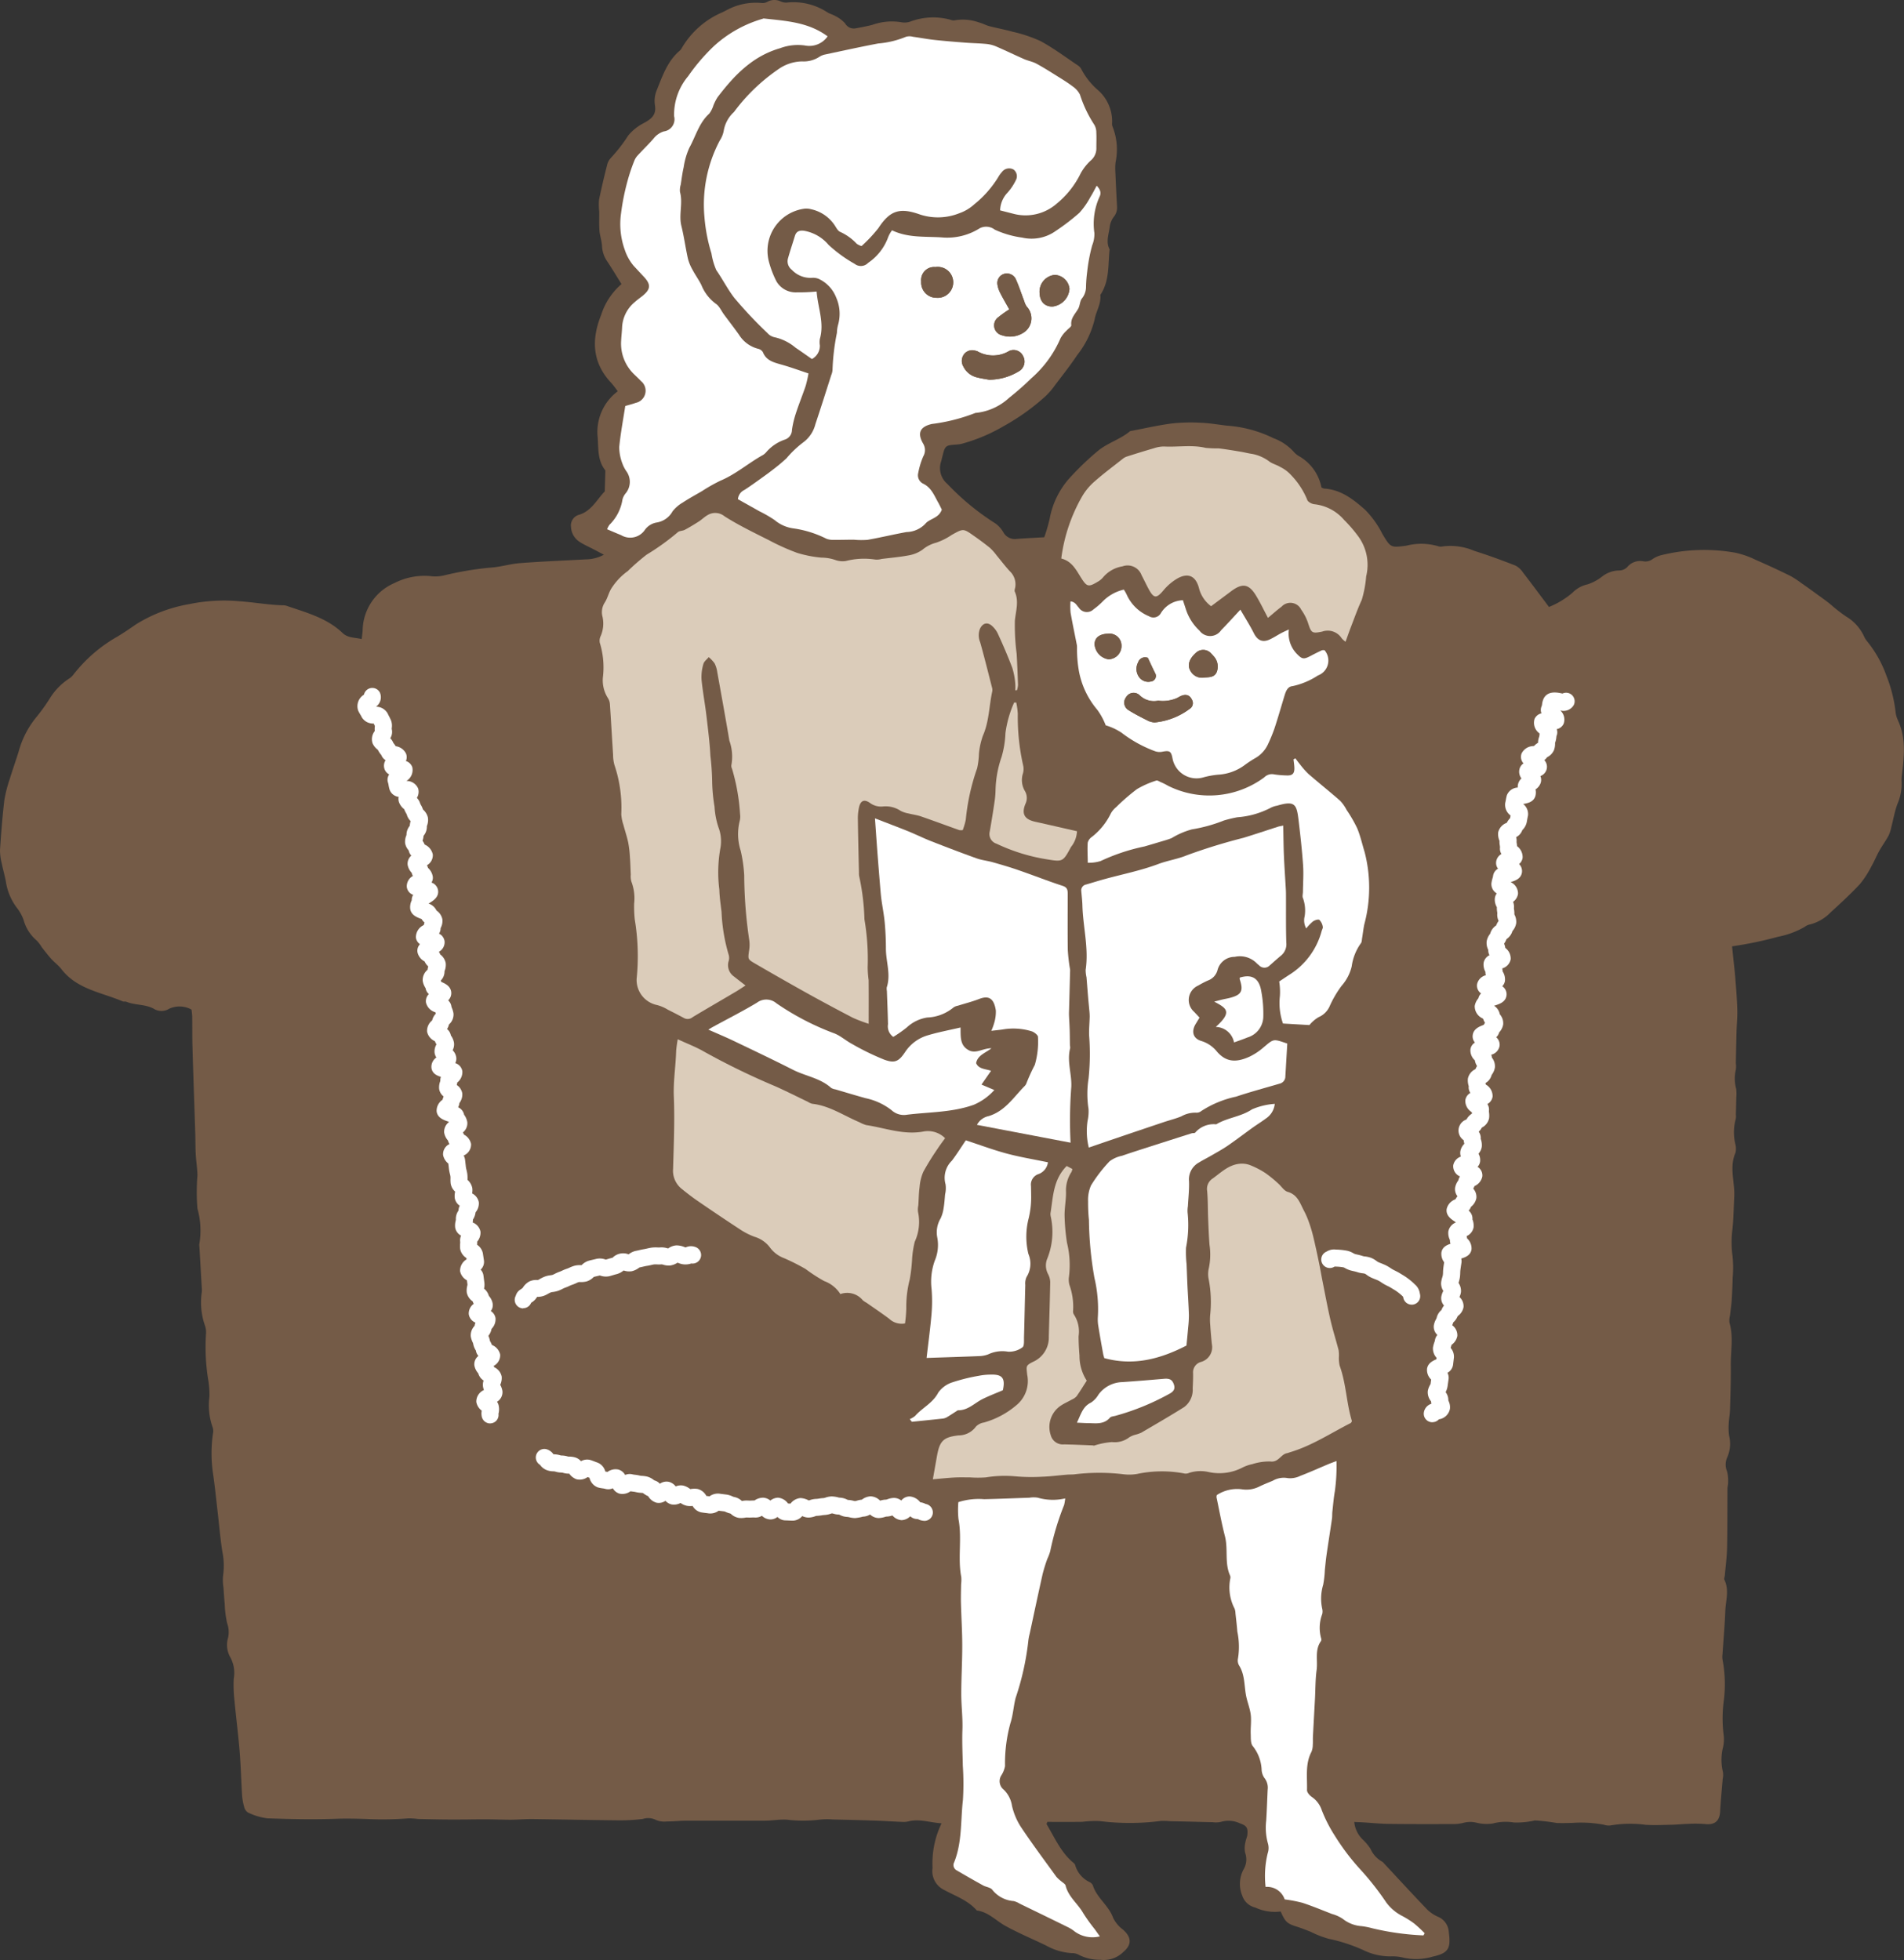 <svg id="illust" xmlns="http://www.w3.org/2000/svg" width="223.392" height="230.005" viewBox="0 0 223.392 230.005"><rect x="0" y="0" width="223.392" height="230.005" fill="#333333" stroke="none"/><defs><clipPath id="clip-path"><path id="長方形_3100" fill="none" d="M0 0h223.392v230.005H0z"/></clipPath></defs><g id="グループ_7026" clip-path="url(#clip-path)"><path id="パス_22424" d="M222.7 84.554a2.879 2.879 0 01-.3-1.042 16.65 16.65 0 00-1.063-4.2 13.7 13.7 0 00-2.258-4.038 2.5 2.5 0 01-.349-.537 5.3 5.3 0 00-2.13-2.391 17.692 17.692 0 01-1.7-1.313c-.519-.445-1.087-.839-1.646-1.245q-.963-.708-1.946-1.39a9.861 9.861 0 00-1.272-.827 103.911 103.911 0 00-4.148-1.922 10.2 10.2 0 00-2.257-.783 20.861 20.861 0 00-8.642.266 3.184 3.184 0 00-1.088.469 1.389 1.389 0 01-1.119.263 1.954 1.954 0 00-1.853.675 1.351 1.351 0 01-.942.406 3.288 3.288 0 00-2.007.708 5.663 5.663 0 01-1.7.919 3.52 3.52 0 00-1.771.972 9.912 9.912 0 01-2.771 1.683c-1.041-1.386-2.047-2.747-3.078-4.086a2.32 2.32 0 00-.863-.774c-1.586-.619-3.186-1.211-4.811-1.719a7.088 7.088 0 00-3.714-.527.97.97 0 01-.539-.024 7.052 7.052 0 00-3.75-.056c-1.828.234-1.821.234-2.8-1.4a11.1 11.1 0 00-2.02-2.822c-1.4-1.236-2.841-2.367-4.812-2.488a1.059 1.059 0 01-.309-.133 5.408 5.408 0 00-2.555-3.622 2.414 2.414 0 01-.679-.539 6.008 6.008 0 00-2.4-1.618 14.609 14.609 0 00-5.42-1.465c-1.008-.112-2.012-.3-3.023-.339a20.8 20.8 0 00-3.467.077c-1.641.213-3.268.595-4.9.9-1.142.96-2.629 1.371-3.768 2.309a32.877 32.877 0 00-3.155 3 9.758 9.758 0 00-2.521 4.983 20.265 20.265 0 01-.632 2.162c-1.171.072-2.225.113-3.271.2a1.532 1.532 0 01-1.538-.8 3.36 3.36 0 00-.938-1.03 29.386 29.386 0 01-5.617-4.621 2.429 2.429 0 01-.739-2.643c.056-.172.089-.351.133-.527.343-1.36.343-1.36 1.707-1.46a3.736 3.736 0 00.536-.075 20.2 20.2 0 004.976-2.09 25.968 25.968 0 004.935-3.54 8.785 8.785 0 001.058-1.236c.892-1.18 1.815-2.338 2.63-3.569a10.806 10.806 0 002.031-4.149c.162-.951.778-1.826.678-2.868 0-.061.063-.131.1-.191.986-1.6.792-3.429.986-5.182-.471-.884-.088-1.774.012-2.652a2.474 2.474 0 01.475-1.163 1.7 1.7 0 00.384-1.2c-.08-1.445-.148-2.9-.211-4.345a6.29 6.29 0 01.039-.868 7.277 7.277 0 00-.348-4.161.855.855 0 01-.062-.421A4.809 4.809 0 00130 12.13v-.008l-.007-.007a4.8 4.8 0 00-1.165-1.533 8.378 8.378 0 01-1.954-2.457 1.176 1.176 0 00-.437-.467c-1.44-.965-2.835-2.014-4.351-2.834a16.318 16.318 0 00-3.284-1.1c-.9-.255-1.828-.421-2.734-.655-.407-.109-.789-.333-1.2-.433a5.614 5.614 0 00-2.9-.244.877.877 0 01-.42-.065 7.651 7.651 0 00-4.7.189 2 2 0 01-1.061.1 6.8 6.8 0 00-3.431.3c-.628.161-1.269.282-1.91.4a1.169 1.169 0 01-1.284-.561 3.644 3.644 0 00-1.1-.841c-.305-.191-.674-.276-.981-.462A7.257 7.257 0 0092.339.3a1.505 1.505 0 01-.734-.129 1.711 1.711 0 00-1.569.039 1.108 1.108 0 01-.624.147 7.19 7.19 0 00-4.2.858c-.136.067-.272.138-.407.207H84.8l-.011.008a10.061 10.061 0 00-4.8 4.216 1.09 1.09 0 01-.273.331c-1.434 1.238-2 2.984-2.677 4.647a3.3 3.3 0 00-.2 1.714c.194 1.139-.409 1.616-1.281 2.092a5.846 5.846 0 00-1.848 1.47 18.415 18.415 0 01-2.047 2.64 1.8 1.8 0 00-.441.863 87.95 87.95 0 00-.934 4.019 6.968 6.968 0 00.017 1.385c.01.755-.029 1.512.029 2.261.048.612.278 1.212.3 1.821a3.435 3.435 0 00.633 1.816c.558.841 1.076 1.712 1.651 2.633a7.921 7.921 0 00-2.389 3.629c-1.153 2.867-1.067 5.6 1.207 7.986a11.332 11.332 0 01.739.967 5.956 5.956 0 00-2.346 5.445c.084 1.32-.018 2.708.9 3.842q-.038 1.229-.074 2.459c-.943.977-1.557 2.3-3.006 2.74a1.3 1.3 0 00-.957 1.419 2.224 2.224 0 001.07 1.8c.486.312 1.025.544 1.541.812.37.194.737.39 1.25.658a4.531 4.531 0 01-2.142.549c-2.571.14-5.144.24-7.709.44-1.187.09-2.354.474-3.54.532a37.618 37.618 0 00-5.355.907 4.546 4.546 0 01-1.4.106 7.717 7.717 0 00-4.444.8 6.137 6.137 0 00-3.712 5.474c-.011.343-.069.682-.111 1.088-.858-.191-1.631-.121-2.248-.711-1.851-1.773-4.273-2.395-6.6-3.2a1.5 1.5 0 00-.432-.048c-1.679-.053-3.335-.35-5.013-.471a20.138 20.138 0 00-5.934.331 17.346 17.346 0 00-6.27 2.384c-.716.5-1.435.991-2.182 1.436a17.381 17.381 0 00-5.153 4.461 2.034 2.034 0 01-.561.5 7.365 7.365 0 00-2.181 2.251 22.043 22.043 0 01-1.514 2.128 10.847 10.847 0 00-2.157 4.118c-.327 1.076-.714 2.133-1.038 3.209A15.555 15.555 0 00.51 93.9C.279 95.848.132 97.8 0 99.756a6.426 6.426 0 00.214 1.6c.14.711.353 1.407.479 2.118a6.729 6.729 0 001.3 3.071 5.078 5.078 0 01.771 1.4 4.871 4.871 0 001.555 2.437 4.141 4.141 0 01.578.771c.353.452.7.9 1.083 1.335s.873.781 1.223 1.238c1.824 2.369 4.694 2.72 7.194 3.784a.522.522 0 00.215.022.557.557 0 01.215.024c1.069.437 2.3.258 3.33.887a1.7 1.7 0 001.673-.058 2.892 2.892 0 012.636.089 7.724 7.724 0 01.084.774c.017 1.2 0 2.394.032 3.588.095 3.339.218 6.676.323 10.015.031.868.015 1.741.061 2.609.047.827.187 1.652.2 2.476a24.182 24.182 0 000 3.9 9.392 9.392 0 01.222 4.144 1.079 1.079 0 00.01.326q.138 2.438.28 4.872a2.108 2.108 0 010 .435 8.262 8.262 0 00.375 3.963 2.268 2.268 0 01.116.96 23.965 23.965 0 00.282 5.515 10.812 10.812 0 01.123 1.833 7.719 7.719 0 00.386 3.644 1.39 1.39 0 01.019.735 16.349 16.349 0 00.031 4.773c.208 1.436.351 2.88.518 4.321.18 1.547.31 3.1.544 4.64a8.393 8.393 0 01.1 2.914 5.657 5.657 0 00.048 1.4c.047.641.085 1.284.147 1.927a12.2 12.2 0 00.28 2.237 3.087 3.087 0 01.118 1.7 2.919 2.919 0 00.267 2.324 3.822 3.822 0 01.39 2.505 15.766 15.766 0 00.081 2.477c.188 2.024.45 4.038.616 6.062.139 1.692.175 3.392.281 5.092a6.521 6.521 0 00.246 1.393 1.078 1.078 0 00.45.67 7.269 7.269 0 002.268.68c2.716.1 5.443.156 8.158.056 1.153-.041 2.307-.01 3.46.024a38.478 38.478 0 004.979-.077 9.175 9.175 0 011.086.077c1.361.029 2.725.063 4.089.063.691 0 1.386-.005 2.077-.012.611-.012 1.223-.012 1.835-.012.94 0 1.884.046 2.824.046.871 0 1.743-.085 2.613-.075 3.34.041 6.679.116 10.019.147a20.849 20.849 0 002.913-.162 2.023 2.023 0 011.543.116 2.5 2.5 0 001.263.179c.795 0 1.589-.092 2.389-.092h4.4q2.37.008 4.746 0c.869-.005 1.742-.175 2.6-.114a15.736 15.736 0 003.8-.007 8.138 8.138 0 011.521-.022c1.633.039 3.268.077 4.9.133 1.086.036 2.169.108 3.255.152a2.571 2.571 0 00.747-.058c1.278-.331 2.469.127 3.891.227a10.752 10.752 0 00-1.057 5.23 2.452 2.452 0 001.358 2.587c1.33.718 2.8 1.219 3.838 2.411 1.342.174 2.229 1.182 3.329 1.794 1.55.859 3.2 1.545 4.8 2.319a7.03 7.03 0 003 .89 1.6 1.6 0 01.839.2 5.309 5.309 0 002.507.58 3.264 3.264 0 002.7-.907c1.029-.856.987-1.743-.033-2.633a3.814 3.814 0 01-1.156-1.39c-.521-1.45-1.913-2.33-2.374-3.8a.812.812 0 00-.375-.384 3.151 3.151 0 01-1.705-2.012c-.039-.152-.227-.275-.362-.394-1.366-1.209-2.07-2.866-2.981-4.384-.023-.042.033-.131.077-.276 1.351 0 2.73.012 4.1-.007a12.671 12.671 0 012.061-.087 28.259 28.259 0 007.159-.017 9.156 9.156 0 011.086.031c.724.017 1.446.029 2.169.046.938.022 1.877.051 2.814.068a2.843 2.843 0 00.965-.031 3.16 3.16 0 012.229.157c.806.293.97.513.889 1.359-.028.283-.183.551-.216.834a2.8 2.8 0 00-.048 1.262 2.273 2.273 0 01-.191 1.978 3.616 3.616 0 00-.147 3.054 2.109 2.109 0 001.521 1.4 5.433 5.433 0 002.992.467c.545 1.241.758 1.42 1.875 1.775.551.174 1.09.39 1.631.6a11.478 11.478 0 002.124.829 19.257 19.257 0 014.322 1.446 7.174 7.174 0 002.961.617 5.245 5.245 0 011.508.157 6.8 6.8 0 003.412-.128c1.867-.409 2.141-.965 1.894-2.846a2.076 2.076 0 00-1.293-1.841 4.178 4.178 0 01-1.328-.926c-1.677-1.753-3.32-3.544-4.977-5.319a.846.846 0 00-.236-.218 3.207 3.207 0 01-1.359-1.506 6 6 0 00-.819-1 3.328 3.328 0 01-1.086-2.145c.4.017.717.027 1.03.046 1.011.061 2.021.167 3.032.179 2.467.031 4.933.026 7.4.019a4.83 4.83 0 001.391-.152 3.05 3.05 0 011.489-.007 4.9 4.9 0 001.925.092 5.887 5.887 0 012.471-.116 9.488 9.488 0 002.457-.24 22.62 22.62 0 012.57.3c.609.019 1.221.005 1.833-.012a14.478 14.478 0 013.694.215 1.791 1.791 0 00.755.085 13.605 13.605 0 014.167-.073c1.014.055 2.032.012 3.047-.01.615-.013 1.229-.083 1.844-.1a15.127 15.127 0 012.042.015c1.139.131 1.719-.341 1.78-1.46.065-1.271.2-2.535.3-3.8a2.289 2.289 0 00.031-.849 6.089 6.089 0 01-.012-2.8 4.2 4.2 0 00.113-1.4 15.873 15.873 0 01.017-4.294 15.5 15.5 0 00-.157-4.65 2.09 2.09 0 01-.012-.651c.111-1.707.265-3.407.331-5.107.048-1.211.479-2.446-.106-3.646-.065-.136.034-.351.051-.53.092-1.079.24-2.157.261-3.238.046-2.317.029-4.631.046-6.947 0-.215.082-.433.075-.648a4.517 4.517 0 00-.123-1.366 2.03 2.03 0 01.038-1.678 3.967 3.967 0 00.215-2.452 6.493 6.493 0 01-.06-1.393c.022-.575.137-1.146.154-1.719.049-1.739.112-3.479.093-5.218-.022-1.661.333-3.332-.157-4.983a2.336 2.336 0 01.064-.849c.067-.607.159-1.214.2-1.821.057-.864.091-1.732.111-2.6a13.47 13.47 0 00-.01-2.5 12.049 12.049 0 01-.01-3.247c.125-1.261.144-2.533.205-3.8.08-1.7-.6-3.414.139-5.107a2.04 2.04 0 00.007-.967 5.9 5.9 0 01.026-3 1.574 1.574 0 00.022-.539c.017-.679.036-1.361.048-2.043a4.288 4.288 0 00-.015-.974 4.52 4.52 0 01-.038-2.249 3.013 3.013 0 000-.759c.024-1.219.046-2.437.08-3.656.024-.87.115-1.741.092-2.609-.035-1.23-.135-2.459-.235-3.687-.061-.825-.161-1.65-.249-2.474-.04-.413-.084-.824-.132-1.286a44.242 44.242 0 005.416-1.129 9.991 9.991 0 003.111-1.158 1.431 1.431 0 01.587-.276 5.056 5.056 0 002.424-1.4c1.179-1.076 2.359-2.16 3.448-3.325a11.232 11.232 0 001.354-2.082c.341-.59.591-1.224.927-1.826s.752-1.165 1.08-1.765a4.338 4.338 0 00.334-1.016c.239-.907.394-1.843.716-2.718a5.892 5.892 0 00.493-2.645 3.637 3.637 0 01.038-.759c.247-2.161.519-4.323-.461-6.4" fill="#745b47"/><path id="パス_22425" d="M95.813 34.217c.149 1.908.925 3.675.378 5.557a2.357 2.357 0 000 .759 1.751 1.751 0 01-.931 1.6c-.621-.432-1.263-.89-1.918-1.329a5.685 5.685 0 00-2.509-1.237 1.55 1.55 0 01-.808-.5 49.28 49.28 0 01-3.875-4.118c-.778-1.007-1.366-2.181-2.107-3.245a7.985 7.985 0 01-.57-1.968 19.6 19.6 0 01-.82-4.245 16.072 16.072 0 011.8-9.006 3.1 3.1 0 00.453-1.1 3.849 3.849 0 011.211-2.244 21.883 21.883 0 015.234-5.035 4.952 4.952 0 012.746-.9 3.39 3.39 0 002.062-.552 1.967 1.967 0 01.708-.272c2.054-.437 4.106-.888 6.169-1.279a10.807 10.807 0 003.259-.786 1.532 1.532 0 01.828 0c.823.11 1.64.272 2.465.362 1.225.134 2.453.232 3.682.327.828.064 1.661.074 2.487.155a3.9 3.9 0 011.141.3c1.1.475 2.176 1 3.272 1.481.462.2.981.287 1.421.524.855.462 1.676.985 2.5 1.5.612.382 1.23.761 1.8 1.2a2.529 2.529 0 01.819.941 14.6 14.6 0 001.675 3.522 1.748 1.748 0 01.243.925c.035.614 0 1.231.007 1.847a1.851 1.851 0 01-.651 1.427 5.889 5.889 0 00-1.191 1.514 10.576 10.576 0 01-2.82 3.563 5.552 5.552 0 01-5 1.2l-1.632-.418a3.163 3.163 0 01.888-2.1 6.14 6.14 0 00.954-1.433.975.975 0 00-.279-1.268 1.065 1.065 0 00-1.361.311 3.373 3.373 0 00-.44.621 12.523 12.523 0 01-2.8 3.166 5.1 5.1 0 01-1.76 1.044 6.754 6.754 0 01-4.581.152c-2.4-.864-3.544-.485-4.9 1.585a16.721 16.721 0 01-1.978 2.109 1.774 1.774 0 01-.577-.279 6.084 6.084 0 00-1.929-1.383c-.262-.11-.445-.459-.616-.73a4.456 4.456 0 00-2.8-1.929 2.136 2.136 0 00-.751-.065 4.98 4.98 0 00-4.324 5.558 5.041 5.041 0 00.1.559 11.522 11.522 0 00.924 2.435 2.621 2.621 0 002.38 1.269 21.636 21.636 0 002.319-.1" fill="#fff"/><path id="パス_22426" d="M110.5 59.805c-.368 1.039-1.434 1.04-1.931 1.658a3.141 3.141 0 01-2.206.972c-1.531.277-3.044.646-4.576.914a9.632 9.632 0 01-1.62-.016c-.755 0-1.511.029-2.266.019a2.311 2.311 0 01-.929-.126A12.456 12.456 0 0093.042 62a4.287 4.287 0 01-2.153-.968A14.387 14.387 0 0089.107 60c-.847-.478-1.7-.953-2.528-1.42a1.333 1.333 0 01.761-1.085c.636-.408 1.25-.853 1.866-1.292.5-.358 1-.718 1.488-1.1a20.434 20.434 0 001.584-1.323 12.131 12.131 0 011.951-1.859 3.775 3.775 0 001.435-2.133c.644-1.926 1.255-3.863 1.875-5.8a1.77 1.77 0 00.14-.633 26.027 26.027 0 01.516-4.3 3.952 3.952 0 01.142-.967A4.712 4.712 0 0098.1 34.9a4 4 0 00-1.828-2.066 1.7 1.7 0 00-1.029-.229 3.008 3.008 0 01-2.342-.944 1.256 1.256 0 01-.441-1.363c.244-.872.537-1.731.8-2.6.169-.569.549-.684 1.093-.615a4.843 4.843 0 012.863 1.655 16.269 16.269 0 003.067 2.23 1.176 1.176 0 001.578-.125 6.192 6.192 0 002.356-3.041 3.561 3.561 0 01.442-.775c1.9.912 3.9.7 5.827.833a7.138 7.138 0 004.472-1.078 1.653 1.653 0 011.755.167 11.217 11.217 0 003.221.934 4.885 4.885 0 003.946-.79 25.511 25.511 0 002.761-2.118 9.13 9.13 0 001.293-1.85c.263-.412.478-.857.74-1.333.445.47.554.86.328 1.307a7.675 7.675 0 00-.6 4.254 3.579 3.579 0 01-.261 1.446 19.941 19.941 0 00-.583 3.084 16.547 16.547 0 00-.137 1.737 2.194 2.194 0 01-.476 1.4c-.252.309-.231.826-.434 1.194-.341.619-.916 1.108-.82 1.941.021.186-.358.412-.542.629a3.544 3.544 0 00-.716.9 13.09 13.09 0 01-3.433 4.71 33.6 33.6 0 01-2.615 2.3 6.742 6.742 0 01-3.786 1.748.553.553 0 00-.213.037 21.059 21.059 0 01-5.044 1.273c-1.4.318-1.744 1.069-1.038 2.293a1.477 1.477 0 01.015 1.522 9.148 9.148 0 00-.589 1.949 1.1 1.1 0 00.546 1.225c1.029.479 1.351 1.462 1.854 2.325.135.252.256.516.37.739m7.916-23.5a15.155 15.155 0 00-1.274.907 1.189 1.189 0 00.416 2.132 2.922 2.922 0 002.693-.423 1.992 1.992 0 00.335-2.8 1.873 1.873 0 00-.116-.135 2.059 2.059 0 01-.3-.646c-.334-.875-.622-1.77-1.006-2.622a1.163 1.163 0 00-1.4-.568 1.126 1.126 0 00-.743 1.2 3.049 3.049 0 00.33 1.018c.326.647.695 1.265 1.065 1.935zm-2.365 8.256a6.774 6.774 0 003.543-1.02 1.315 1.315 0 00.457-1.731 1.232 1.232 0 00-1.623-.634l-.024.011a3.675 3.675 0 01-3.729.034.8.8 0 00-.209-.057 1.213 1.213 0 00-1.366.417 1.3 1.3 0 00-.065 1.441 2.378 2.378 0 001.462 1.227c.553.161 1.131.231 1.554.313zm-7.967-11.525a1.786 1.786 0 001.655 1.907h.122a1.818 1.818 0 10-.112-3.608 1.528 1.528 0 00-1.668 1.376 1.565 1.565 0 000 .321m17.4.87a1.808 1.808 0 00-1.723-1.646 1.979 1.979 0 00-1.788 2.08c.028 1.034.574 1.63 1.5 1.636a2.245 2.245 0 002.008-2.068z" fill="#fff"/><path id="パス_22427" d="M94.859 43.821a14.413 14.413 0 01-.327 1.451c-.36 1.065-.786 2.108-1.135 3.176a11.44 11.44 0 00-.478 2 1.2 1.2 0 01-.836 1.14 4.981 4.981 0 00-2.148 1.435 1.72 1.72 0 01-.4.361c-1.709.94-3.185 2.261-5.009 3.024a19.231 19.231 0 00-2.17 1.229c-.75.436-1.515.851-2.238 1.328A4.235 4.235 0 0078.913 60a2.6 2.6 0 01-1.883 1.32 2.13 2.13 0 00-1.352.837 2.077 2.077 0 01-2.806.641c-.533-.213-1.058-.444-1.643-.691a2.51 2.51 0 01.281-.526 5.283 5.283 0 001.52-2.949 1.861 1.861 0 01.391-.756 2.113 2.113 0 00.094-2.54 4.088 4.088 0 01-.5-.964 5.511 5.511 0 01-.363-1.9c.156-1.617.462-3.219.709-4.827.463-.138.851-.229 1.222-.368a1.455 1.455 0 00.611-2.567c-.245-.267-.516-.511-.774-.766a5 5 0 01-1.544-3.929c.024-.543.094-1.085.114-1.629a4.094 4.094 0 011.477-2.93c.267-.244.564-.457.85-.68 1.043-.818 1.091-1.38.2-2.325-.4-.423-.791-.85-1.187-1.275a5.684 5.684 0 01-1.024-1.852 8.93 8.93 0 01-.441-4.281 27.059 27.059 0 01.792-3.916 20.821 20.821 0 01.765-2.258 1.949 1.949 0 01.392-.623c.611-.666 1.266-1.293 1.858-1.975a2.485 2.485 0 011.212-.85 1.433 1.433 0 001.242-1.6 1.257 1.257 0 00-.035-.183 7.01 7.01 0 011.645-4.693 22.88 22.88 0 013.03-3.539A14.4 14.4 0 0189.5 2.2c.035-.01.07-.037.1-.033 2.59.292 5.229.41 7.5 2.1a2.6 2.6 0 01-2.634 1.075 5.978 5.978 0 00-2.965.324c-3.23.938-5.371 3.2-7.31 5.744a5.609 5.609 0 00-.49.965 3.119 3.119 0 01-.487.962c-1.209 1.094-1.589 2.664-2.34 4.014a8.669 8.669 0 00-.661 2.28c-.154.67-.238 1.356-.344 2.036a2.192 2.192 0 00-.088.859c.369 1.318-.164 2.658.164 3.983.313 1.266.484 2.566.767 3.84a5.276 5.276 0 00.532 1.294c.323.608.728 1.173 1.04 1.787a5.07 5.07 0 001.688 2.206c.427.274.659.85.983 1.286.584.787 1.186 1.562 1.752 2.361a3.723 3.723 0 002.221 1.641.892.892 0 01.58.4c.373.948 1.185 1.182 2.046 1.425 1.087.3 2.137.684 3.3 1.072" fill="#fff"/><path id="パス_22428" d="M151.034 122.462c-.077 1.312-.152 2.575-.225 3.839a.87.87 0 01-.683.868c-1.7.5-3.417.958-5.1 1.521a12.127 12.127 0 00-4.074 1.683.865.865 0 01-.587.2 3.315 3.315 0 00-1.761.43c-.667.275-1.377.448-2.063.678q-2.779.933-5.556 1.878c-1.057.358-2.112.722-3.239 1.108a8.043 8.043 0 01-.143-3.14 5.025 5.025 0 00.11-1.4 11.5 11.5 0 01.008-3.577 28.215 28.215 0 00.061-5.084c-.019-.721.052-1.444.069-2.166a6.753 6.753 0 00-.044-.739c-.041-.469-.091-.937-.131-1.406-.07-.825-.132-1.65-.2-2.474a3.885 3.885 0 01-.1-.859c.383-2.556-.313-5.055-.38-7.586-.015-.543-.083-1.085-.127-1.628a.7.7 0 01.556-.81c.731-.21 1.457-.44 2.191-.641 2.1-.574 4.247-1 6.271-1.76 1.127-.423 2.321-.59 3.388-1.04a67.494 67.494 0 016.63-2.042c1.35-.415 2.689-.866 4.035-1.3.163-.052.335-.074.618-.134.026 1.237.032 2.387.081 3.536.057 1.336.154 2.671.228 4.006.016.29.014.581.015.871.008 1.775-.019 3.551.037 5.324a1.721 1.721 0 01-.627 1.527c-.448.369-.879.76-1.315 1.143a.858.858 0 01-1.213.033.66.66 0 01-.052-.054 2.777 2.777 0 01-.249-.211 2.765 2.765 0 00-2.6-.77 2.063 2.063 0 00-2.01 1.54 1.779 1.779 0 01-1.118 1.231 11.429 11.429 0 00-1.158.6 1.848 1.848 0 00-.467 3.087l.628.672-.454.748c-.532.876-.316 1.7.652 1.991a3.745 3.745 0 011.842 1.245c1.017 1.186 2.167 1.358 3.823.6a7.285 7.285 0 001.628-1.073c1.235-1.036 1.113-1.046 2.8-.465" fill="#fff"/><path id="パス_22429" d="M125.607 134.093L114.624 132a2.015 2.015 0 011.357-1.023c1.917-.569 2.92-2.189 4.2-3.491a.915.915 0 00.244-.357 22.081 22.081 0 01.989-2.17 9.7 9.7 0 00.368-3.273c.006-.22-.433-.561-.73-.662a7.314 7.314 0 00-3.443-.211c-.387.055-.776.092-1.3.152a6.689 6.689 0 00.331-.9 4.521 4.521 0 00.2-1.484c-.234-1.535-.919-1.759-1.976-1.346-.809.316-1.659.525-2.489.787a1.26 1.26 0 00-.5.2 5.135 5.135 0 01-3.088 1.183 4.545 4.545 0 00-2.406 1.174 15.022 15.022 0 01-1.573 1.1 1.519 1.519 0 01-.62-1.489c-.029-1.3-.085-2.6-.131-3.9a1.361 1.361 0 01-.015-.432c.5-1.519-.1-3.012-.1-4.519 0-1.015-.046-2.033-.137-3.044-.081-.9-.256-1.784-.381-2.677-.05-.357-.085-.716-.115-1.076a500.756 500.756 0 01-.325-4c-.11-1.436-.209-2.872-.327-4.509 1.416.55 2.644 1.01 3.859 1.5.9.366 1.774.8 2.679 1.159 1.786.7 3.579 1.386 5.385 2.034.6.217 1.262.279 1.883.454 1.007.286 2.015.578 3 .921 1.744.6 3.463 1.284 5.217 1.854.581.189.591.536.591.984 0 2.178-.019 4.357.01 6.534a20.266 20.266 0 00.224 2.042 2.34 2.34 0 01.049.322c-.036 1.511-.079 3.022-.119 4.533-.006.249-.022.5-.013.746.021.576.063 1.153.081 1.729.019.611.019 1.223.03 1.833a1.3 1.3 0 01.027.323c-.4 1.527.2 3.025.132 4.531a52.5 52.5 0 00-.085 6.566" fill="#fff"/><path id="パス_22430" d="M167.012 227.117a31.316 31.316 0 01-5.994-.834 8.56 8.56 0 00-1.279-.253 3.963 3.963 0 01-2.191-.852 4.232 4.232 0 00-1.277-.577c-1.147-.447-2.286-.922-3.454-1.307a16.243 16.243 0 00-2.087-.4 2.166 2.166 0 00-2.24-1.465 11.289 11.289 0 01.245-3.945 1.92 1.92 0 00.028-1.157 6.915 6.915 0 01-.2-2.693c.074-1.2.114-2.393.167-3.59a1.849 1.849 0 00-.393-1.421 1.873 1.873 0 01-.312-.9 4.787 4.787 0 00-1.023-2.8c-.283-.3-.238-.949-.258-1.443-.03-.758.094-1.528 0-2.275-.1-.777-.421-1.524-.561-2.3-.21-1.166-.13-2.389-.8-3.457a1.164 1.164 0 01-.131-.84 8.606 8.606 0 00-.078-3.135c-.055-.723-.143-1.444-.221-2.166a1.639 1.639 0 00-.1-.533 5.378 5.378 0 01-.5-3.567.555.555 0 00-.033-.322c-.663-1.474-.209-3.089-.6-4.606s-.666-3.046-.989-4.572a.925.925 0 01.035-.262 4.349 4.349 0 012.974-.673 3.363 3.363 0 002-.32c.519-.258 1.064-.464 1.6-.694a2.562 2.562 0 011.76-.3 2.7 2.7 0 001.466-.268c1.118-.426 2.208-.921 3.312-1.384.26-.109.527-.2.93-.356a21.888 21.888 0 01-.192 3.545c-.141.782-.2 1.579-.29 2.37-.032.289-.009.583-.051.87-.2 1.392-.425 2.781-.626 4.173-.088.609-.143 1.223-.209 1.836a11.782 11.782 0 01-.194 1.726 5.622 5.622 0 00-.119 2.792 1.328 1.328 0 01.007.648 4.566 4.566 0 00-.123 2.862.4.4 0 01-.029.318c-.748 1.04-.353 2.256-.506 3.383-.151 1.109-.132 2.24-.192 3.361-.079 1.486-.164 2.971-.241 4.457-.016.322.01.646-.017.966a2.182 2.182 0 01-.155.818c-.755 1.433-.479 2.986-.524 4.493-.008.277.332.655.61.832a3.025 3.025 0 011.128 1.536 16.627 16.627 0 001.53 2.99 26.814 26.814 0 003.015 3.98 32.869 32.869 0 013.013 3.842 5.377 5.377 0 001.795 1.547 11.213 11.213 0 011.477.921 16.422 16.422 0 011.241 1.148z" fill="#fff"/><path id="パス_22431" d="M112.441 176.275a7.793 7.793 0 013.026-.345c1.774-.039 3.548-.116 5.322-.175a2.9 2.9 0 01.974 0 6.381 6.381 0 003.215.083 5.125 5.125 0 01-.129.779 31.829 31.829 0 00-1.628 5.411 5.91 5.91 0 01-.342.911 18.369 18.369 0 00-.547 1.76c-.523 2.332-1.017 4.67-1.519 7.007a5.836 5.836 0 00-.175.964 31.719 31.719 0 01-1.472 6.568c-.253.977-.3 2.013-.614 2.967a17.766 17.766 0 00-.635 5.041 2.964 2.964 0 01-.439 1.1 1.272 1.272 0 00.29 1.674 3.311 3.311 0 01.965 1.883 7.783 7.783 0 001.041 2.481c1.329 1.992 2.763 3.914 4.167 5.855a3.942 3.942 0 00.548.509c.185.171.484.317.534.522.321 1.323 1.442 2.122 2.072 3.241a20.033 20.033 0 001.328 1.854c.179.247.356.5.621.867a3.557 3.557 0 01-2.92-.548 4.375 4.375 0 00-.919-.575c-1.854-.915-3.715-1.816-5.575-2.72a2.386 2.386 0 00-.7-.3 3.521 3.521 0 01-2.515-1.335c-.217-.275-.721-.308-1.067-.5q-1.564-.865-3.107-1.772a.7.7 0 01-.291-.945c.944-2.348.747-4.862 1.027-7.3a30.9 30.9 0 00-.012-4.014c-.025-1.4-.1-2.8-.047-4.212s-.135-2.823-.135-4.236c0-1.887.119-3.774.116-5.661 0-1.669-.111-3.337-.154-5.006-.019-.725.007-1.451.017-2.177a4.351 4.351 0 00.022-.869c-.436-2.25.11-4.544-.328-6.8a10.81 10.81 0 01-.015-1.987" fill="#fff"/><path id="パス_22432" d="M138.79 70.44l.331 1.008A5.882 5.882 0 00140.728 74a1.556 1.556 0 002.544-.045c.734-.741 1.428-1.521 2.26-2.411.6 1.041 1.129 1.861 1.561 2.729.441.884 1.039 1.17 1.918.75.457-.219.884-.5 1.332-.739.246-.132.5-.24.878-.416a3.449 3.449 0 00.852 2.776c.685.717.845.784 1.763.294q.623-.332 1.262-.627a.8.8 0 01.309-.006 1.864 1.864 0 01-.775 2.959 8.794 8.794 0 01-2.979 1.253c-.652.051-.829.734-1 1.3-.368 1.214-.717 2.434-1.113 3.639a18.853 18.853 0 01-.74 1.812A3.62 3.62 0 01147.215 89a12.439 12.439 0 00-1.178.78 5.769 5.769 0 01-3.125 1.128 9.953 9.953 0 00-1.811.34 2.864 2.864 0 01-3.49-2.055q-.028-.108-.048-.219c-.159-.823-.339-.918-1.162-.766a1.609 1.609 0 01-.931-.071 14.887 14.887 0 01-3.878-2.15 6.9 6.9 0 00-1.862-.87 7.723 7.723 0 00-.988-1.824 9.751 9.751 0 01-2.194-4.773 15.17 15.17 0 01-.185-2.36 3.615 3.615 0 00-.01-.429c-.247-1.278-.521-2.552-.744-3.834a8.243 8.243 0 01-.011-1.324c.572.055.721.473.979.737a1.12 1.12 0 001.548.335 1.058 1.058 0 00.171-.135 8.694 8.694 0 001.072-.919 5.036 5.036 0 012.488-1.4 4.345 4.345 0 01.35.616 4.907 4.907 0 002.6 2.508 1 1 0 001.376-.325c.013-.019.024-.04.035-.06a3.142 3.142 0 012.573-1.492m-3.335 14.341a8.174 8.174 0 004.229-1.671.787.787 0 00.166-.987c-.292-.631-.836-.77-1.645-.258a4.073 4.073 0 01-2.314.361 2.377 2.377 0 01-2.171-.627 1.02 1.02 0 00-1.441.01 1.046 1.046 0 00-.159.21 1.032 1.032 0 00.184 1.448 1.133 1.133 0 00.108.073c.757.477 1.563.882 2.365 1.283a2.434 2.434 0 00.678.158m5.829-5.271c.511-.058 1.166.022 1.459-.626a1.783 1.783 0 00-.388-1.922 2.182 2.182 0 00-.221-.24 1.243 1.243 0 00-1.75-.177l-.008.006c-.9.775-1.119 1.563-.647 2.271a1.539 1.539 0 001.555.688m-12.858-3.872a1.926 1.926 0 001.637 1.732 1.559 1.559 0 001.522-1.6v-.038a1.408 1.408 0 00-1.437-1.379 1.49 1.49 0 00-.163.013c-1 .024-1.581.5-1.556 1.272zm6.246 1.561a.861.861 0 00-1.121.473c-.007.019-.015.038-.021.058a1.644 1.644 0 00.137 1.756 1.324 1.324 0 001.364.49.654.654 0 00.5-.978c-.265-.525-.51-1.066-.856-1.794z" fill="#fff"/><path id="パス_22433" d="M149.567 129.536a2.349 2.349 0 01-1.023 1.708c-.523.39-1.083.732-1.614 1.113-.97.7-1.917 1.424-2.9 2.1-.6.41-1.236.756-1.863 1.12-.5.291-1.023.549-1.516.853a2.252 2.252 0 00-1.146 2.181c.038.974-.08 1.954-.131 2.931a3.325 3.325 0 00-.036.759 13.706 13.706 0 01-.184 4.112 12.929 12.929 0 00.065 1.938c.035.833.064 1.665.1 2.5.057 1.156.14 2.311.175 3.468a13.31 13.31 0 01-.094 1.507c-.057.681-.126 1.361-.193 2.073-3.044 1.568-6.186 2.425-9.645 1.473-.049-.181-.107-.351-.138-.526-.2-1.1-.395-2.2-.572-3.31a4.508 4.508 0 01-.043-.978 15.973 15.973 0 00-.4-4.592 41.246 41.246 0 01-.646-6.8 19.221 19.221 0 01-.1-2.172 4.2 4.2 0 01.346-1.889 17.07 17.07 0 012.173-2.826 3.625 3.625 0 011.463-.65c1.093-.378 2.2-.727 3.3-1.081q2.431-.782 4.864-1.554c.137-.043.335 0 .42-.08a2.854 2.854 0 012.469-.974c1.306-.792 2.889-.88 4.2-1.761a8.227 8.227 0 012.669-.643" fill="#fff"/><path id="パス_22434" d="M151.985 88.994c.178.233.349.473.538.7a9.706 9.706 0 00.991 1.124c1.228 1.065 2.5 2.078 3.722 3.151a4.492 4.492 0 01.75 1.063 16.422 16.422 0 011.25 2.162c.374.893.583 1.855.87 2.785a16.6 16.6 0 01-.035 8.492c-.112.531-.168 1.075-.258 1.612-.035.212-.027.479-.153.621a6.034 6.034 0 00-1.067 2.7 5.283 5.283 0 01-1.182 2.276 12.359 12.359 0 00-1.421 2.435 2.482 2.482 0 01-1.279 1.247 4.135 4.135 0 00-1.082.929l-3.1-.181a7.248 7.248 0 01-.363-3.2 7.664 7.664 0 00-.08-1.732c.344-.229.758-.511 1.178-.782a8.7 8.7 0 003.8-5.131c.049-.174.174-.367.135-.517a1.455 1.455 0 00-.4-.8c-.143-.1-.547.039-.756.184a5.729 5.729 0 00-.786.817 1.92 1.92 0 01-.186-1.41 4.28 4.28 0 00-.195-2.14c-.1-.2-.009-.493-.006-.744.011-1.046.09-2.1.017-3.137-.124-1.77-.32-3.537-.533-5.3-.222-1.84-.425-2.3-2.525-1.67a2.58 2.58 0 00-.721.234 9.979 9.979 0 01-3.936 1.123 14.33 14.33 0 00-1.584.384 17.713 17.713 0 01-3.747 1.037 9.273 9.273 0 00-2.376 1.025c-.49.2-1.01.332-1.519.487-.553.169-1.109.33-1.664.492a23.133 23.133 0 00-5.148 1.713 4.578 4.578 0 01-1.507.2c-.011-.867-.06-1.615-.007-2.357a1.169 1.169 0 01.475-.666 7.787 7.787 0 002.239-2.77 2.569 2.569 0 01.621-.732A24.487 24.487 0 01133.4 92.6a10.8 10.8 0 012.262-1c.126-.049.336.094.5.169a7.951 7.951 0 01.876.438 10.835 10.835 0 0011.295-.984 1.255 1.255 0 011.183-.346 11.282 11.282 0 001.41.119c.722.039.974-.217.938-.954-.015-.312-.066-.623-.1-.934z" fill="#fff"/><path id="パス_22435" d="M108.714 159.359c.207-1.8.437-3.478.58-5.164a17.6 17.6 0 00.006-2.922 7.29 7.29 0 01.368-3.314 4.719 4.719 0 00.295-2.769 3.17 3.17 0 01.391-2.2 4.171 4.171 0 00.357-1.216c.093-.534.126-1.078.174-1.619a3.131 3.131 0 00.053-1.185 2.8 2.8 0 01.745-2.765c.567-.746 1.062-1.545 1.635-2.389 1.641.538 3.194 1.122 4.789 1.55 1.565.42 3.172.681 4.845 1.03a1.7 1.7 0 01-1.073 1.369 1.307 1.307 0 00-.915 1.434c.009.435.02.87.021 1.3a10.57 10.57 0 01-.288 2.448 8.615 8.615 0 00-.038 4.2 2.924 2.924 0 01-.211 2.7 1.831 1.831 0 00-.152.949c-.057 2.03-.092 4.06-.151 6.089-.012.424.05 1.066-.181 1.222a2.6 2.6 0 01-1.708.509 3.867 3.867 0 00-2.3.312 3.178 3.178 0 01-1.06.21c-1.978.081-3.962.14-6.182.216" fill="#fff"/><path id="パス_22436" d="M112.7 120.574c.012 1.153-.061 2.079.906 2.638.884.511 1.664-.2 2.719-.2-.75.589-1.6.8-1.8 1.738.3.718 1.074.672 1.754.907l-1.124 1.618 1.507.638a6.839 6.839 0 01-2.423 1.737c-2.561.908-5.216.837-7.831 1.163a2.13 2.13 0 01-1.8-.531 7.428 7.428 0 00-3.036-1.408c-1.188-.327-2.367-.687-3.549-1.034a1.345 1.345 0 01-.51-.178c-1.283-1.157-3.007-1.377-4.482-2.127-2.3-1.166-4.622-2.271-6.944-3.383-.911-.437-1.845-.825-2.977-1.327.25-.149.4-.246.56-.332 1.716-.937 3.464-1.821 5.138-2.827a1.83 1.83 0 012.294.073 31.017 31.017 0 006.843 3.547c.723.3 1.332.86 2.032 1.228a29.962 29.962 0 003.792 1.846c1.255.449 1.709.173 2.443-.929a4.8 4.8 0 012.68-1.949c1.2-.36 2.448-.59 3.808-.908" fill="#fff"/><path id="パス_22437" d="M126.353 166.949c.474-.984.684-1.9 1.656-2.359a2.864 2.864 0 00.877-.942 3.575 3.575 0 012.791-1.459c1.625-.11 3.249-.247 4.872-.386.68-.059.984.094 1.177.656.167.484.033.815-.57 1.127a28.707 28.707 0 01-6.323 2.569c-.21.051-.485.069-.607.208-.733.844-1.7.643-2.624.638-.356 0-.718-.031-1.249-.052" fill="#fff"/><path id="パス_22438" d="M106.742 166.531a2.43 2.43 0 00.634-.379c.843-.96 2.072-1.5 2.707-2.73a3.241 3.241 0 011.711-1.223 21.326 21.326 0 013.041-.75 7.488 7.488 0 011.293-.139c1.3-.047 1.9.241 1.533 1.835-.766.328-1.572.636-2.343 1.013-.958.469-1.724 1.349-2.9 1.338a.4.4 0 00-.192.1c-.4.25-.781.515-1.187.746a1.376 1.376 0 01-.522.138c-1.177.128-2.354.245-3.532.366z" fill="#fff"/><path id="パス_22439" d="M145.466 114.719c1.491-.455 2.289.14 2.524 1.645a14.3 14.3 0 01.23 3 2.6 2.6 0 01-1.871 2.387c-.491.206-1 .372-1.562.579a2.234 2.234 0 00-2.141-1.822c2-1.8 1.24-2.206-.184-2.969.418-.107.7-.184.988-.252s.569-.113.849-.186c1.373-.358 1.615-.821 1.155-2.183a.555.555 0 01.012-.2" fill="#fff"/><path id="パス_22440" d="M118.416 36.307c-.37-.667-.739-1.288-1.062-1.932a3.062 3.062 0 01-.33-1.019 1.126 1.126 0 01.743-1.2 1.163 1.163 0 011.4.568c.384.852.671 1.748 1.006 2.622a2.059 2.059 0 00.3.646 1.992 1.992 0 01-.084 2.816 1.873 1.873 0 01-.135.116 2.922 2.922 0 01-2.693.423 1.189 1.189 0 01-.416-2.132 15.122 15.122 0 011.271-.908" fill="#745b47"/><path id="パス_22441" d="M116.048 44.562c-.422-.082-1-.152-1.553-.313a2.378 2.378 0 01-1.462-1.227 1.3 1.3 0 01.064-1.441 1.213 1.213 0 011.366-.417.8.8 0 01.209.057 3.675 3.675 0 003.729-.034 1.233 1.233 0 011.637.6l.01.022a1.315 1.315 0 01-.457 1.731 6.775 6.775 0 01-3.543 1.021" fill="#745b47"/><path id="パス_22442" d="M108.081 33.039a1.53 1.53 0 011.341-1.7 1.594 1.594 0 01.324 0 1.818 1.818 0 11.112 3.608 1.785 1.785 0 01-1.781-1.789v-.119" fill="#745b47"/><path id="パス_22443" d="M125.478 33.908a2.245 2.245 0 01-2.011 2.071c-.926-.006-1.472-.6-1.5-1.636a1.979 1.979 0 011.788-2.08 1.809 1.809 0 011.723 1.645" fill="#745b47"/><path id="パス_22444" d="M135.455 84.781a2.432 2.432 0 01-.677-.161c-.8-.4-1.607-.805-2.365-1.283a1.031 1.031 0 01-.365-1.413.888.888 0 01.073-.108 1.019 1.019 0 011.6-.22 2.377 2.377 0 002.171.627 4.073 4.073 0 002.314-.361c.809-.512 1.353-.373 1.645.258a.787.787 0 01-.166.987 8.169 8.169 0 01-4.23 1.674" fill="#745b47"/><path id="パス_22445" d="M141.286 79.515a1.539 1.539 0 01-1.555-.688c-.472-.709-.249-1.5.647-2.271a1.245 1.245 0 011.752.163l.006.008a2.182 2.182 0 01.221.24 1.783 1.783 0 01.388 1.922c-.293.648-.948.568-1.459.626" fill="#745b47"/><path id="パス_22446" d="M128.428 75.643c-.025-.771.554-1.248 1.547-1.272a1.408 1.408 0 011.587 1.2 1.246 1.246 0 01.013.162 1.561 1.561 0 01-1.479 1.637h-.036a1.928 1.928 0 01-1.632-1.733" fill="#745b47"/><path id="パス_22447" d="M134.675 77.2c.346.728.591 1.269.857 1.8a.655.655 0 01-.241.894.664.664 0 01-.259.084 1.324 1.324 0 01-1.364-.49 1.644 1.644 0 01-.137-1.756.859.859 0 011.082-.554.652.652 0 01.062.022" fill="#745b47"/><path id="パス_22448" d="M57.5 167.039a1.012 1.012 0 01-.99-.88 1.8 1.8 0 01.009-.622 1.61 1.61 0 01-.633-1.018 1.476 1.476 0 01.893-1.4 1.915 1.915 0 01-.112-.429 1.538 1.538 0 01.073-.685 1.484 1.484 0 01-.626-.837 1.219 1.219 0 00-.046-.061 1.885 1.885 0 01-.411-.881 1.229 1.229 0 01.476-1.11 1.178 1.178 0 01-.3-.646c0 .02-.032-.032-.055-.077a2.194 2.194 0 01-.269-.748c-.012-.039-.04-.094-.065-.152a2.549 2.549 0 01-.211-.676 1.608 1.608 0 01.425-1.205l.03-.037a1.307 1.307 0 01.1-.36 1.29 1.29 0 01-.786-.978 1.393 1.393 0 01.583-1.237 1.533 1.533 0 01-.127-.283l-.035-.028a1.635 1.635 0 01-.658-1.015 2.179 2.179 0 01.055-.778 1.223 1.223 0 00.029-.154l-.068-.5a1.575 1.575 0 01-.8-1.072 1.547 1.547 0 01.762-1.386l-.024-.159a1.608 1.608 0 01-.729-1.061 3.422 3.422 0 01-.006-.616 1.281 1.281 0 00.006-.247 1.328 1.328 0 01.107-.7 1.317 1.317 0 01-.693-.946 2.2 2.2 0 01.055-.783 1.175 1.175 0 00.028-.151 1.642 1.642 0 01.282-1.025c.007-.015.016-.029.025-.045a1.425 1.425 0 01.146-.564 1.337 1.337 0 01-.586-.9 2.225 2.225 0 01.046-.749 1.64 1.64 0 01-.521-.934 3.967 3.967 0 01-.024-.58 1.925 1.925 0 00-.007-.284 2.941 2.941 0 00-.065-.3 4.713 4.713 0 01-.109-.569l-.031-.275-.041-.353-.015-.013a1.677 1.677 0 01-.6-.995 1.314 1.314 0 01.753-1.285 1.225 1.225 0 01-.176-.4l-.05-.066a1.87 1.87 0 01-.4-.866 1.414 1.414 0 01.553-1.236l-.024-.05-.12-.041c-.476-.165-1.194-.414-1.294-1.166a1.557 1.557 0 01.656-1.343l.043-.04a1.633 1.633 0 01.126-.369 1.372 1.372 0 01-.528-.877 1.994 1.994 0 01.109-.871c.011-.034.022-.067.03-.1a1.17 1.17 0 01.064-.459c-.524-.157-1.021-.415-1.107-1.044a1.312 1.312 0 01.578-1.222 1.356 1.356 0 01-.211-.563 1.612 1.612 0 01.221-.979 2.535 2.535 0 01-.186-.373l-.032-.019a1.576 1.576 0 01-.884-1.1 1.558 1.558 0 01.563-1.292l.034-.036a1.726 1.726 0 01.434-.791c-.019-.047-.036-.1-.054-.15l-.038-.017a1.575 1.575 0 01-1.071-1.139 1.164 1.164 0 01.341-.986 1.168 1.168 0 01-.391-.727c-.005.03-.031-.026-.053-.067a2.117 2.117 0 01-.278-.756 1.563 1.563 0 01.549-1.286l.019-.02a2.318 2.318 0 01.081-.39 1.755 1.755 0 01-.427-.582l-.038-.025a1.6 1.6 0 01-.8-1.076 1.1 1.1 0 01.3-.926 1.1 1.1 0 01-.481-.783 1.564 1.564 0 01.855-1.426l.075-.053a1.878 1.878 0 01.082-.276 1.737 1.737 0 01-.344-.412l-.12-.045c-.446-.171-1.118-.429-1.217-1.159a1.842 1.842 0 01.15-.935l.031-.077a1.089 1.089 0 01.17-.622 1.124 1.124 0 01-.749-.918 1.372 1.372 0 01.716-1.3 1.4 1.4 0 01-.145-.366l-.052-.066a1.742 1.742 0 01-.421-.873 1.237 1.237 0 01.433-1.082 1.163 1.163 0 01-.3-.583c-.022-.034-.048-.066-.07-.1a1.668 1.668 0 01-.363-.8 1.93 1.93 0 01.135-.867.784.784 0 00.027-.077 1.693 1.693 0 01.372-1.055.22.22 0 01.017-.025 2.132 2.132 0 01.1-.543 1.728 1.728 0 01-.455-.779 1.5 1.5 0 00-.085-.159 2.893 2.893 0 01-.219-.461l-.045-.04a1.767 1.767 0 01-.577-.827 1.2 1.2 0 01-.024-.58 1.285 1.285 0 01-1.062-.839 4.2 4.2 0 01-.121-.525 1.831 1.831 0 00-.061-.281 1.1 1.1 0 01.133-.988 1.112 1.112 0 01-.544-.617 1.187 1.187 0 01.121-1.05 1.2 1.2 0 01-.493-.589 1.171 1.171 0 00-.1-.129 2.883 2.883 0 01-.315-.5c-.019-.018-.04-.035-.061-.052a1.9 1.9 0 01-.556-.705 1.547 1.547 0 01.247-1.443l.008-.013a2.305 2.305 0 01.009-.554.272.272 0 010-.042c-.041-.086-.085-.17-.127-.252a.123.123 0 00-.012-.026h-.05a1.53 1.53 0 01-1.348-.746c-.059-.128-.128-.239-.188-.342a5.21 5.21 0 01-.22-.4 1.583 1.583 0 01.647-1.887l.024-.022a1 1 0 011.867-.232 1.368 1.368 0 01-.458 1.654 1.56 1.56 0 011.372.8c.043.1.095.2.148.3.078.153.158.31.23.474a1.783 1.783 0 01.1.937c0 .028-.007.055-.009.083a1.394 1.394 0 01-.167 1.108 1.635 1.635 0 01.354.529 1.307 1.307 0 00.1.137c.056.074.121.161.187.264l.033.01a1.574 1.574 0 011.179.87 1.139 1.139 0 01-.018.864 1.165 1.165 0 01.747.713 1.507 1.507 0 01-.686 1.623 1.467 1.467 0 011.38.9 1.386 1.386 0 01-.153 1.09 1.522 1.522 0 01.387.661 1.093 1.093 0 00.084.162 2.821 2.821 0 01.244.534c.017.019.037.038.055.056a1.8 1.8 0 01.516.86 1.827 1.827 0 01-.089.963c-.008.03-.019.059-.027.088a1.655 1.655 0 01-.369 1.1l-.021.03a1.99 1.99 0 01-.12.568 2.188 2.188 0 01.253.453l.011.006a1.628 1.628 0 01.943 1.159 1.35 1.35 0 01-.686 1.264 1.545 1.545 0 01.124.309l.029.03a1.747 1.747 0 01.53.978 1.075 1.075 0 01-.148.713 1.153 1.153 0 01.772.932c.1.773-.56 1.188-1 1.462l-.116.073a1.547 1.547 0 01.924.805l.036.031a1.618 1.618 0 01.662 1.022 1.777 1.777 0 01-.184.974l-.029.063a1.125 1.125 0 01-.186.634 1.156 1.156 0 01.653.891 1.274 1.274 0 01-.667 1.239 1.236 1.236 0 01.154.3l.036.033a1.654 1.654 0 01.613 1 1.945 1.945 0 01-.114.876c-.009.03-.02.06-.028.09a1.472 1.472 0 01-.443 1.077c.024.049.049.1.072.159l.057.024c.381.17 1.016.455 1.1 1.161a1.182 1.182 0 01-.359.982 1.166 1.166 0 01.382.717 1.12 1.12 0 00.066.192 2.73 2.73 0 01.18.638 1.563 1.563 0 01-.512 1.26l-.03.034a1.358 1.358 0 01-.217.52 1.275 1.275 0 01.46.807c-.006-.05.019-.017.046.026a2.034 2.034 0 01.312.786 1.5 1.5 0 01-.161.871 1.5 1.5 0 01.423.828 1.107 1.107 0 01-.119.682 1.182 1.182 0 01.835.952 1.552 1.552 0 01-.575 1.305l-.024.023a1.941 1.941 0 01-.056.29 1.457 1.457 0 01.646.976 1.653 1.653 0 01-.316 1.11l-.027.042a1.2 1.2 0 01-.144.484 1.218 1.218 0 01.712.926c0-.062.022-.013.047.026a2.031 2.031 0 01.319.8 1.382 1.382 0 01-.516 1.2 1.831 1.831 0 01.12.247l.036.025a1.6 1.6 0 01.8 1.077 1.4 1.4 0 01-.868 1.361 1.309 1.309 0 01.159.467c.027.2.049.4.072.606l.03.269a2.564 2.564 0 00.068.327c.04.167.079.334.1.5a4.032 4.032 0 01.025.583v.11a1.7 1.7 0 01.562.975 2.03 2.03 0 01-.02.608 1.485 1.485 0 01.783 1.035 1.627 1.627 0 01-.361 1.158l-.024.036a1.918 1.918 0 01-.286.81l-.022.036a1.942 1.942 0 01-.027.337 1.464 1.464 0 01.914 1.072A1.625 1.625 0 0156 145.69l-.013.019c0 .121 0 .243-.011.365a1.559 1.559 0 01.679 1.007l.128.856a1.249 1.249 0 01-.389 1.054 1.248 1.248 0 01.327.681l.11.853a2.093 2.093 0 01-.04.7 1.614 1.614 0 01.562.834l.048.063a1.792 1.792 0 01.41.893 1.153 1.153 0 01-.227.838 1.183 1.183 0 01.555.842 1.6 1.6 0 01-.44 1.216l-.029.037a1.736 1.736 0 01-.37.807 2.382 2.382 0 01.188.627c.01-.019.032.034.057.08a3.388 3.388 0 01.17.362l.038.022a1.578 1.578 0 01.932 1.115 1.416 1.416 0 01-.766 1.33 1.509 1.509 0 01.064.141l.046.029a1.556 1.556 0 01.833 1.07 1.85 1.85 0 01-.171.974l.026.05a2.214 2.214 0 01.234.7 1.315 1.315 0 01-.637 1.241 1.2 1.2 0 01.21.527 2.029 2.029 0 01-.04.89.981.981 0 01-.85 1.111 1.018 1.018 0 01-.133.01m.569-6.277v.009-.009m-.4-5.135zm-2.994-8.266v.015zm.182-8.726zm-2.372-7.5zm-.577-1.663zm1.744-2.816v.012-.012m-2.957-6.528zm1.983-.264zm-.769-4.2zm-2.181-3.167zm-.025-3.471v.016-.016m-.4-1.66zm.809-.827zm-1.834-4.234zm1.795-5.3zm-5.78-9.1zm2.308-.024v.012-.012m-2.525-1.694v.005-.005m-.23-3.627v.007-.007m-1.055-.385" fill="#fff"/><path id="パス_22449" d="M168.049 166.9a.98.98 0 01-.142-.01 1 1 0 01-.85-1.13 1.278 1.278 0 01.887-1.031 1.875 1.875 0 01-.038-.272v-.006a1.667 1.667 0 01-.386-1.205 2.125 2.125 0 01.255-.71 1.124 1.124 0 00.072-.148l.067-.5a1.555 1.555 0 01-.485-1.247c.093-.688.7-.956 1.1-1.134l.02-.169a1.606 1.606 0 01-.423-1.195 3.342 3.342 0 01.158-.612 1.253 1.253 0 00.07-.229 1.336 1.336 0 01.287-.651 1.3 1.3 0 01-.416-1.1 2.22 2.22 0 01.259-.735 1.112 1.112 0 00.069-.144 1.651 1.651 0 01.537-.913l.044-.044a1.411 1.411 0 01.291-.506 1.32 1.32 0 01-.325-1.021 2.237 2.237 0 01.242-.7 1.6 1.6 0 01-.254-1.028 3.946 3.946 0 01.131-.566 1.946 1.946 0 00.068-.273 3.05 3.05 0 00.021-.331 5.38 5.38 0 01.039-.526c.028-.212.06-.426.092-.638a1.641 1.641 0 01-.324-1.125c.086-.621.568-.882 1.069-1.044a1.234 1.234 0 01-.065-.425 1 1 0 00-.03-.076 1.847 1.847 0 01-.159-.945 1.432 1.432 0 01.862-1.049c0-.017-.007-.034-.01-.05l-.1-.066c-.419-.279-1.054-.7-.949-1.465a1.581 1.581 0 01.975-1.122l.063-.033a1.636 1.636 0 01.23-.344 1.364 1.364 0 01-.279-.988 1.975 1.975 0 01.333-.81c.019-.031.04-.061.056-.091a1.193 1.193 0 01.185-.439 1.3 1.3 0 01-.792-1.3 1.347 1.347 0 01.892-1.028 1.383 1.383 0 01-.059-.606 1.636 1.636 0 01.474-.9 2.588 2.588 0 01-.082-.411l-.022-.022a1.367 1.367 0 01.306-2.4l.052-.032a1.8 1.8 0 01.635-.669 3.654 3.654 0 01-.014-.165l-.024-.021a1.555 1.555 0 01-.74-1.381 1.175 1.175 0 01.594-.866 1.15 1.15 0 01-.189-.82c-.009.024-.022-.021-.033-.068a2.111 2.111 0 01-.068-.8 1.579 1.579 0 01.857-1.089l.033-.02a2.252 2.252 0 01.183-.362 1.722 1.722 0 01-.257-.66l-.027-.03a1.574 1.574 0 01-.493-1.25 1.1 1.1 0 01.529-.81 1.1 1.1 0 01-.262-.866c.091-.733.754-1 1.192-1.172l.1-.038a2.132 2.132 0 01.152-.246 1.769 1.769 0 01-.219-.464l-.1-.067a1.557 1.557 0 01-.888-1.44 1.866 1.866 0 01.389-.857l.049-.067a1.068 1.068 0 01.311-.546 1.116 1.116 0 01-.475-1.073 1.379 1.379 0 011.029-1.062 1.411 1.411 0 01-.048-.389l-.027-.06a1.784 1.784 0 01-.188-.978 1.226 1.226 0 01.691-.926 1.207 1.207 0 01-.143-.612l-.025-.063a1.772 1.772 0 01-.161-.96 1.92 1.92 0 01.362-.824l.053-.077a1.671 1.671 0 01.67-.935l.031-.024a1.969 1.969 0 01.287-.527 1.691 1.691 0 01-.155-.9 1.134 1.134 0 00-.02-.173 2.976 2.976 0 01-.034-.537l-.022-.045a1.752 1.752 0 01-.213-1.012 1.246 1.246 0 01.224-.564 1.259 1.259 0 01-.624-1.21 4.1 4.1 0 01.128-.573 2.016 2.016 0 00.065-.266 1.13 1.13 0 01.581-.851 1.1 1.1 0 01-.22-.819 1.232 1.232 0 01.618-.906 1.166 1.166 0 01-.168-.762 1.3 1.3 0 00-.023-.246 2.415 2.415 0 01-.035-.52c-.01-.033-.022-.066-.034-.1a1.957 1.957 0 01-.118-.916 1.564 1.564 0 01.953-1.093l.056-.03a2.245 2.245 0 01.343-.492l.043-.05.039-.216.016-.092a1.551 1.551 0 01-.624-1.494c.029-.107.048-.215.068-.325.033-.181.067-.364.117-.538a1.425 1.425 0 011.281-.921 1.406 1.406 0 01.064-.5 1.339 1.339 0 01.372-.573 1.284 1.284 0 01-.206-1.181 1.112 1.112 0 01.447-.579 1.137 1.137 0 01-.223-1.172 1.563 1.563 0 011.362-.862l.1-.017a1.977 1.977 0 01.468-.371 2 2 0 01.14-.731 1.545 1.545 0 00.022-.163l.022-.172-.067-.074a1.525 1.525 0 01-.529-1.656 1.145 1.145 0 01.813-.657 1.07 1.07 0 01.029-.863 1.419 1.419 0 00.042-.213 2.2 2.2 0 01.168-.631c.463-.967 1.584-.747 2.059-.652l.169.034a1 1 0 011.314 1.361 1.385 1.385 0 01-1.579.62 1.433 1.433 0 01.4 1.556 1.109 1.109 0 01-.811.639 1.1 1.1 0 01-.032.82c0 .024-.007.078-.014.132a2.49 2.49 0 01-.162.692c.008-.025.015.021.014.067a2.169 2.169 0 01-.14.775 1.68 1.68 0 01-.773.8l-.043.026a1.15 1.15 0 01-.31.322 1.149 1.149 0 01.243 1.174 1.181 1.181 0 01-.7.7 1.162 1.162 0 01.025.822 1.484 1.484 0 01-.6.742 1.547 1.547 0 01-.019.793c-.214.69-.9.831-1.428.92a1.485 1.485 0 01.56 1.4c-.034.137-.056.269-.08.4s-.047.27-.076.4a1.852 1.852 0 01-.457.818l-.05.057a1.462 1.462 0 01-.722.814 1.629 1.629 0 01.048.6.4.4 0 01.018.09c.016.1.034.228.042.369a1.6 1.6 0 01.654 1.343 1.148 1.148 0 01-.417.755 1.162 1.162 0 01.337.975c-.1.752-.8.984-1.332 1.146a1.463 1.463 0 01.869 1.386 1.408 1.408 0 01-.579.929 1.517 1.517 0 01.1.743 1.122 1.122 0 00.02.173 2.978 2.978 0 01.033.553l.023.052a1.8 1.8 0 01.192.982 1.844 1.844 0 01-.4.876l-.046.06a1.7 1.7 0 01-.67.919l-.027.023a2.156 2.156 0 01-.276.525 2.138 2.138 0 01.14.5l.025.023a1.547 1.547 0 01.606 1.311 1.394 1.394 0 01-.993 1.072 1.637 1.637 0 01.043.34l.023.044a1.7 1.7 0 01.257 1.057 1.079 1.079 0 01-.32.648 1.135 1.135 0 01.5 1.085c-.1.773-.82 1-1.347 1.173-.038.013-.076.023-.112.035a1.5 1.5 0 01.669.989l.024.034a1.607 1.607 0 01.377 1.165 1.785 1.785 0 01-.428.888c-.016.02-.033.039-.047.059a1.132 1.132 0 01-.345.561 1.15 1.15 0 01.394 1.035 1.3 1.3 0 01-.973 1.015 1.233 1.233 0 01.072.329l.025.039a1.646 1.646 0 01.331 1.122 1.965 1.965 0 01-.337.817c-.019.029-.038.057-.055.087a1.488 1.488 0 01-.715.928c.011.053.021.108.028.166l.04.032a1.554 1.554 0 01.767 1.392 1.183 1.183 0 01-.614.876 1.163 1.163 0 01.182.8 1.07 1.07 0 00.014.2 2.779 2.779 0 01.006.664 1.587 1.587 0 01-.814 1.082l-.048.032a1.394 1.394 0 01-.357.462 1.28 1.28 0 01.234.9c.007-.048.024-.007.036.04a2.047 2.047 0 01.092.846 1.543 1.543 0 01-.386.8 1.5 1.5 0 01.19.911 1.105 1.105 0 01-.3.633 1.168 1.168 0 01.558 1.144 1.585 1.585 0 01-.883 1.1l-.037.023a2.288 2.288 0 01-.142.293 1.442 1.442 0 01.365 1.108 1.689 1.689 0 01-.59.987l-.044.04a1.233 1.233 0 01-.273.443 1.21 1.21 0 01.443 1.082c.008-.057.023-.013.037.032a1.994 1.994 0 01.1.855 1.4 1.4 0 01-.816 1.02 1.791 1.791 0 01.05.262l.026.028a1.581 1.581 0 01.5 1.253c-.093.68-.661.93-1.209 1.089a1.3 1.3 0 01.024.511c-.046.3-.087.568-.122.833a3.052 3.052 0 00-.021.332 5.336 5.336 0 01-.039.525 4.02 4.02 0 01-.129.561l-.03.1a1.671 1.671 0 01.284 1.082 1.957 1.957 0 01-.177.572 1.442 1.442 0 01.479 1.193 1.657 1.657 0 01-.645 1.018.782.782 0 00-.044.037 1.95 1.95 0 01-.487.708l-.037.037a2.009 2.009 0 01-.115.319 1.439 1.439 0 01.6 1.268 1.654 1.654 0 01-.653 1.016l-.026.023c-.03.117-.067.234-.107.35a1.549 1.549 0 01.386 1.151l-.1.841a1.275 1.275 0 01-.658.934 1.24 1.24 0 01.133.741l-.12.845a2.087 2.087 0 01-.228.682 1.52 1.52 0 01.319.964c.012.034.026.067.039.1a1.681 1.681 0 01.15.887 1.529 1.529 0 01-1.3 1.239 1 1 0 01-.748.337m-.132-2.744v.024-.024m.661-5.088a.115.115 0 000 .026zm2.488-4.868v.013-.013m1.044-8.55v.014-.014m.517-4.251zm.45-2.556zm-1.982-.267zm2.839-6.574zm-1.982-.268zm3.052-5.648zm-1.983-.268zm.015-1.72v.013-.013m2.869-3.076zm-1.939-1.981zm1.454-1.519zm-1.133-3.6v.008-.008m.533-4.259zm2.637-.518zm-.3-6.086v.018zm.814-3.364v.014-.014m-1.306-2.788v.013-.013m4.913-8.22v.013-.013m-.823-3.075l-.008.02.008-.02m1.923-1.9" fill="#fff"/><path id="パス_22450" d="M108.471 178.471a.885.885 0 01-.114-.007 1.694 1.694 0 01-.662-.2c-.035 0-.08-.006-.138-.009a1.252 1.252 0 01-.762-.321 1.509 1.509 0 01-1.02.456 1.54 1.54 0 01-1.066-.552 2.366 2.366 0 01-.731.132c-.039.005-.1.027-.156.043a2.65 2.65 0 01-.755.129 1.5 1.5 0 01-.982-.417 1.641 1.641 0 01-.837.249c-.042.006-.1.029-.167.046a5.127 5.127 0 01-.762.125 2.9 2.9 0 01-.653-.091 1.532 1.532 0 00-.263-.046 2.029 2.029 0 01-.832-.215 1.247 1.247 0 00-.148-.061 1.963 1.963 0 01-.6-.093 1.84 1.84 0 00-.217-.045 1.628 1.628 0 00-.161.049 2.622 2.622 0 01-.743.143 2.715 2.715 0 00-.292.037 4.24 4.24 0 01-.637.063c-.026.007-.085.031-.144.05a2.413 2.413 0 01-.766.15 1.751 1.751 0 01-.738-.178 1.521 1.521 0 01-1.058.539c-.178 0-.371-.005-.563-.017-.117-.006-.21-.009-.35-.013a1.347 1.347 0 01-.936-.406 1.331 1.331 0 01-.878.294 1.5 1.5 0 01-.945-.428 1.464 1.464 0 01-.864.2 2.882 2.882 0 00-.307 0 4.491 4.491 0 01-.592 0 1.066 1.066 0 00-.211.022 2.614 2.614 0 01-.709.029 1.773 1.773 0 01-.946-.464l-.054-.046a2.9 2.9 0 01-.548-.185 1.147 1.147 0 00-.178-.069l-.355-.045c-.1-.012-.208-.024-.313-.038l-.023.015a1.641 1.641 0 01-1.149.3 9.035 9.035 0 00-.368-.05c-.176-.022-.351-.043-.523-.074a1.532 1.532 0 01-.994-.753 2.187 2.187 0 01-.683-.017 1.987 1.987 0 01-.73-.33 1.647 1.647 0 01-1.052.172 1.382 1.382 0 01-.72-.426 1.346 1.346 0 01-1.06.221 1.66 1.66 0 01-.946-.728l-.025-.035a2.584 2.584 0 01-.517-.3 1.226 1.226 0 00-.124-.084c-.029 0-.117 0-.2-.01a3.554 3.554 0 01-.626-.091 2.2 2.2 0 00-.3-.049c-.1-.012-.2-.026-.3-.042a.063.063 0 00-.016.01 1.609 1.609 0 01-1.282.267 1.32 1.32 0 01-.776-.628 1.321 1.321 0 01-.907.064 2.043 2.043 0 00-.3-.056 3.955 3.955 0 01-.569-.115 1.566 1.566 0 01-.964-1.123l-.136-.052-.09-.035a1.559 1.559 0 01-1.313.253 1.8 1.8 0 01-.836-.653h-.066a2.336 2.336 0 01-.707-.111 1.7 1.7 0 00-.214-.021 2.392 2.392 0 01-.678-.118 1.45 1.45 0 00-.23-.024 2.193 2.193 0 01-.667-.114 1.691 1.691 0 01-.867-.647 1 1 0 01.854-1.8 1.5 1.5 0 01.725.564h.067a2.676 2.676 0 01.792.138l.134.005a2.68 2.68 0 01.741.129h.127a2.505 2.505 0 01.744.115 1.487 1.487 0 01.625.424 1.428 1.428 0 011.111-.138c.154.05.306.107.462.167.119.046.241.093.367.135a1.53 1.53 0 01.913 1.051c.083.012.166.026.248.041h.01a1.585 1.585 0 011.293-.273 1.318 1.318 0 01.772.63 1.337 1.337 0 01.873-.068 2.256 2.256 0 00.3.047 4.178 4.178 0 01.565.1 1.265 1.265 0 00.261.029 3.631 3.631 0 01.6.087 2.143 2.143 0 01.722.364 1.239 1.239 0 00.125.084 1.265 1.265 0 01.629.391 1.342 1.342 0 011.077-.221 1.477 1.477 0 01.783.533 1.518 1.518 0 01.873-.1 2.068 2.068 0 01.764.361c.024.016.047.034.071.049.038 0 .077-.009.117-.013a2.422 2.422 0 01.742 0 1.6 1.6 0 011.026.817c.045.006.091.012.137.016l.233.031.023-.014a1.684 1.684 0 011.131-.3c.154.025.307.042.458.061l.406.051a2.523 2.523 0 01.672.207 1.255 1.255 0 00.178.069 1.774 1.774 0 01.917.46l.014.012.093-.015a2.794 2.794 0 01.671-.033 2.164 2.164 0 00.322 0c.129-.007.258-.011.385-.007l.047-.028a1.75 1.75 0 011.012-.3 1.426 1.426 0 01.81.334 1.516 1.516 0 01.907-.336 1.61 1.61 0 011.168.68l.155.008.136.008a1.634 1.634 0 011.16-.653 2.235 2.235 0 01.927.251l.065.032.1-.034a2.415 2.415 0 01.766-.149 2.243 2.243 0 00.331-.039 4.556 4.556 0 01.546-.06 1.037 1.037 0 00.206-.055 2.506 2.506 0 01.717-.138 3.323 3.323 0 01.732.1 1.089 1.089 0 00.2.043 2.146 2.146 0 01.875.22c.037.016.073.035.11.048a3.135 3.135 0 01.626.094 1.142 1.142 0 00.219.042 1.665 1.665 0 00.213-.05 2.85 2.85 0 01.568-.115c.025-.015.05-.032.075-.049a1.784 1.784 0 01.97-.343 1.641 1.641 0 011.106.506h.011a2.479 2.479 0 01.7-.121h.006a1.463 1.463 0 00.177-.056 2.316 2.316 0 01.737-.144 1.39 1.39 0 01.854.307 1.232 1.232 0 011.012-.477 1.734 1.734 0 011.216.685 1.7 1.7 0 01.619.191 1.015 1.015 0 01.852 1.1.988.988 0 01-.977.888m-15.462-2.022zm-2.991-.043zm17.632-.147zm-18.97-.175zm10.729-.074zm1.832-.034zm-27.542-1.038h.008-.008m-10.215-2.987z" fill="#fff"/><path id="パス_22451" d="M61.389 153.537a.988.988 0 01-.41-.089 1 1 0 01-.5-1.322.875.875 0 00.049-.124 1.258 1.258 0 01.6-.715l.2-.155a2.091 2.091 0 01.776-.753 1.848 1.848 0 01.87-.173h.072a.477.477 0 00.1-.008l.178-.1a4.368 4.368 0 01.621-.3 2.825 2.825 0 01.624-.145 1.771 1.771 0 00.262-.049 2.705 2.705 0 00.257-.12 4.532 4.532 0 01.579-.252 2.9 2.9 0 00.276-.118 4.63 4.63 0 01.577-.233 2.347 2.347 0 00.271-.111 4.4 4.4 0 01.582-.227 2.654 2.654 0 01.725-.08 1.179 1.179 0 00.133 0c.018-.014.033-.028.05-.043a1.975 1.975 0 01.817-.481c.166-.044.336-.084.512-.124l.377-.09a1.923 1.923 0 011.011.063l.085.025c.1-.026.187-.054.279-.082.178-.053.351-.1.527-.145a.245.245 0 01.058-.068 1.75 1.75 0 011.773-.334l.035.01.051-.037a2.015 2.015 0 01.8-.368c.129-.023.258-.055.385-.084.183-.042.36-.083.535-.111.137-.022.264-.052.389-.08.187-.042.37-.082.546-.107a4.053 4.053 0 01.694-.02 1.65 1.65 0 00.272 0 2.285 2.285 0 01.882.1l.071.019.079-.049a1.829 1.829 0 01.9-.311 2.494 2.494 0 01.96.2c.042.015.082.033.119.044-.007-.009.026-.015.026-.015a1.458 1.458 0 011.056-.062 1 1 0 01-.41 1.954 2.112 2.112 0 01-.838.109 2.009 2.009 0 01-.675-.166l-.1-.039a2.092 2.092 0 01-.933.342 2.262 2.262 0 01-.747-.1.972.972 0 00-.185-.042 3.489 3.489 0 01-.538.008 2.132 2.132 0 00-.348 0c-.121.017-.245.047-.374.076-.168.038-.339.077-.517.1-.127.022-.261.053-.4.085s-.278.065-.42.092c-.033.02-.065.043-.1.066a2.186 2.186 0 01-.813.379 2 2 0 01-.919-.075l-.035-.009-.025.017a2.135 2.135 0 01-.808.414c-.132.03-.26.069-.391.109-.161.048-.324.1-.493.137a1.945 1.945 0 01-.981-.066.908.908 0 00-.1-.027l-.309.073c-.129.03-.256.059-.38.091-.028.022-.055.047-.083.072a1.975 1.975 0 01-.771.461 2.659 2.659 0 01-.729.075 1.138 1.138 0 00-.185 0 2.5 2.5 0 00-.3.125 4.6 4.6 0 01-.5.2 2.568 2.568 0 00-.33.138 4.714 4.714 0 01-.484.2 2.328 2.328 0 00-.313.143 4.261 4.261 0 01-.48.212 3.108 3.108 0 01-.647.148 1.249 1.249 0 00-.2.035 2.6 2.6 0 00-.362.179 3.551 3.551 0 01-.4.2 2.221 2.221 0 01-.882.156.411.411 0 01-.024.039 1.794 1.794 0 01-.518.553l-.154.1c-.007.016-.014.033-.023.05a1 1 0 01-.913.589m-.007-2.411zm9.1-1.462h-.012.012m.511-1.826z" fill="#fff"/><path id="パス_22452" d="M165.629 153.1a1 1 0 01-.974-.775l-.031-.147-.082-.086a5.77 5.77 0 00-.627-.519 4.523 4.523 0 00-.412-.267l-.306-.187a4.117 4.117 0 00-.387-.208 5.444 5.444 0 01-.739-.42 2.937 2.937 0 00-.352-.214c-.126-.062-.261-.114-.4-.169s-.263-.106-.4-.166a3.294 3.294 0 01-.581-.346 1.234 1.234 0 00-.187-.124 1.668 1.668 0 00-.275-.051 3.061 3.061 0 01-.591-.125 4.837 4.837 0 00-.48-.127c-.119-.027-.235-.053-.344-.084a3.064 3.064 0 01-.656-.279 1.423 1.423 0 00-.155-.079 6.078 6.078 0 00-.755-.086l-.233-.009h-.071l-.115.06a1 1 0 11-.91-1.781l.093-.048a1.681 1.681 0 011.085-.226l.231.008a7.979 7.979 0 011.083.129 2.329 2.329 0 01.692.272 1.627 1.627 0 00.236.113c.085.023.174.043.266.064a6.744 6.744 0 01.682.185 1.227 1.227 0 00.21.035 3.052 3.052 0 01.744.173 2.857 2.857 0 01.6.348 1.448 1.448 0 00.233.15c.115.05.228.094.338.138.187.075.367.148.537.23a5.315 5.315 0 01.577.341c.082.054.162.108.244.153s.193.1.29.149c.2.1.394.2.564.308l.264.162a6.3 6.3 0 01.571.373 8.064 8.064 0 01.773.634l.106.108a1.673 1.673 0 01.589 1.012l.032.156a1 1 0 01-.75 1.2 1.043 1.043 0 01-.226.025" fill="#fff"/><path id="パス_22453" d="M119.121 81.009a5.855 5.855 0 00-.007-.848 8.638 8.638 0 00-.343-1.788 63.386 63.386 0 00-1.648-3.906 2.851 2.851 0 00-.822-1.094c-.538-.4-1.03-.2-1.323.413a2.111 2.111 0 00.022 1.578c.5 1.774.942 3.566 1.4 5.352a.97.97 0 01.016.432c-.376 1.729-.362 3.533-1.1 5.2a8.727 8.727 0 00-.458 2.1 9.092 9.092 0 01-.215 1.716 25.434 25.434 0 00-1.33 6.025 7.907 7.907 0 01-.358 1.224 1.533 1.533 0 01-.406 0c-1.5-.534-2.988-1.089-4.491-1.607-.474-.164-.983-.223-1.471-.348a3.237 3.237 0 01-.909-.3 3.169 3.169 0 00-2.066-.521 2.165 2.165 0 01-1.535-.409c-.653-.462-1.09-.3-1.278.462a6.045 6.045 0 00-.146 1.511c.026 2.069.081 4.137.127 6.206a1.859 1.859 0 00.03.434 27.088 27.088 0 01.613 5.044 27.8 27.8 0 01.38 5.623 11.837 11.837 0 00.111 1.5c.016 1.655.006 3.31.006 5.134a17.881 17.881 0 01-1.842-.7q-2.748-1.429-5.459-2.932a380.046 380.046 0 01-6.05-3.45c-.846-.491-.815-.512-.69-1.462a4.022 4.022 0 00.025-1.3 53.349 53.349 0 01-.587-7.585 16.961 16.961 0 00-.415-2.889 6.347 6.347 0 01-.128-3.43 2.171 2.171 0 00.055-.864 23.583 23.583 0 00-.941-5.316.737.737 0 01-.078-.415 5.628 5.628 0 00-.234-2.885c-.452-2.679-.936-5.352-1.419-8.026a3.356 3.356 0 00-.312-1.036 3.985 3.985 0 00-.691-.736c-.218.267-.549.5-.629.808a5.342 5.342 0 00-.216 1.817c.139 1.444.415 2.873.583 4.315.179 1.541.379 3.076.458 4.635a30.194 30.194 0 01.209 3.167 20.219 20.219 0 00.274 2.8 9.421 9.421 0 00.462 2.427 4.536 4.536 0 01.205 2.562 16.039 16.039 0 00-.1 4.762c.02.867.156 1.732.257 2.6a20.7 20.7 0 00.832 5.02 1.278 1.278 0 01.006.74 1.621 1.621 0 00.629 1.829c.4.318.8.626 1.346 1.049-.552.354-.836.55-1.132.724-1.688 1-3.384 1.975-5.063 2.985a.913.913 0 01-1 .124 62.067 62.067 0 00-1.918-.993 4.707 4.707 0 00-1.27-.547 3 3 0 01-2.39-3.109 26.2 26.2 0 00-.222-6.936 14.941 14.941 0 01-.074-1.844 5.508 5.508 0 00-.312-2.566 2.272 2.272 0 01-.082-.848c-.034-.68-.045-1.362-.1-2.041a12.952 12.952 0 00-.2-1.723c-.147-.7-.383-1.379-.562-2.072a4.8 4.8 0 01-.252-1.254 15.676 15.676 0 00-.8-5.77 4.3 4.3 0 01-.159-1.183c-.129-1.991-.24-3.982-.376-5.972a1.52 1.52 0 00-.235-.706 3.884 3.884 0 01-.592-2.389 9.754 9.754 0 00-.356-4.089 1.257 1.257 0 01.115-.828 3.7 3.7 0 00.2-2.242 2.059 2.059 0 01.263-1.658c.307-.476.442-1.059.717-1.559a7.368 7.368 0 011.983-2.134 26.955 26.955 0 012.21-1.925 28.06 28.06 0 003.666-2.64c.2-.175.563-.144.814-.278.565-.3 1.115-.635 1.655-.982.362-.233.671-.555 1.047-.759a1.718 1.718 0 011.965.156c1.673 1.066 3.479 1.928 5.254 2.827a25.939 25.939 0 003.265 1.463 13.772 13.772 0 002.857.56 5.028 5.028 0 011.581.261 2.516 2.516 0 001.266.135 8.613 8.613 0 013.439-.174 2.08 2.08 0 00.753-.067c1.078-.135 2.165-.226 3.23-.429a3.922 3.922 0 001.568-.651 4.118 4.118 0 011.6-.826 7.419 7.419 0 001.837-.914c1.359-.759 1.359-.772 2.591.1a33.76 33.76 0 011.9 1.421 6.455 6.455 0 01.79.894c.51.611.99 1.251 1.529 1.835a2.116 2.116 0 01.649 1.873c-.03.178-.118.391-.055.532.506 1.139.125 2.241.01 3.388a25.487 25.487 0 00.208 3.9c.069 1.222.119 2.445.159 3.668a2.7 2.7 0 01-.122.61z" fill="#dbccba"/><path id="パス_22454" d="M125.151 136.829l.665.347a1.286 1.286 0 01-.1.355 3.885 3.885 0 00-.643 2.366c.01.936-.185 1.875-.168 2.811a23.915 23.915 0 00.284 3.138 10.95 10.95 0 01.214 4.1 2.366 2.366 0 00.079.862 7.617 7.617 0 01.423 2.982.706.706 0 00.127.519 3.649 3.649 0 01.516 2.5c0 .761.046 1.525.107 2.284a5.322 5.322 0 00.851 2.925c-.417.649-.785 1.255-1.193 1.833a1.553 1.553 0 01-.523.37c-.442.25-.913.453-1.334.734a3.007 3.007 0 00-1.179 3.449 1.462 1.462 0 001.557 1.094c1.11.019 2.22.073 3.33.114.072 0 .148.041.215.027a8.82 8.82 0 012.084-.413 2.8 2.8 0 002.027-.554 2.5 2.5 0 01.691-.3 4.553 4.553 0 00.717-.244c1.689-.99 3.384-1.97 5.042-3.011a2.529 2.529 0 00.995-2.2c.032-.58.052-1.161.048-1.742a1.264 1.264 0 01.89-1.342 1.793 1.793 0 001.312-2.1c-.079-.749-.141-1.5-.191-2.251a6.435 6.435 0 01-.005-1.194 14.19 14.19 0 00-.167-4.119 3.015 3.015 0 01-.005-1.293 7.736 7.736 0 00.09-2.809c-.08-1.048-.119-2.1-.161-3.149s-.019-2.1-.114-3.15a1.457 1.457 0 01.659-1.477c.968-.7 1.839-1.575 3.1-1.717a2.721 2.721 0 011.246.141 10.014 10.014 0 011.827.94 14.432 14.432 0 011.5 1.224c.381.329.689.863 1.121.986 1.164.331 1.439 1.33 1.9 2.2a10.212 10.212 0 01.6 1.389 16.749 16.749 0 01.494 1.656c.237.984.449 1.975.655 2.966.162.777.292 1.56.447 2.338.3 1.491.572 2.989.915 4.47.277 1.194.651 2.366.959 3.554a4.046 4.046 0 01.037.754 3.954 3.954 0 00.091 1.079c.769 2.122.788 4.4 1.44 6.51-.07.1-.1.184-.154.213-2.357 1.2-4.576 2.678-7.145 3.435a2.519 2.519 0 01-.308.1c-.745.121-1 1.108-1.964.975a6.42 6.42 0 00-2.122.312 4.575 4.575 0 00-1.227.438 5.874 5.874 0 01-3.92.483 4.338 4.338 0 00-2.255.1.963.963 0 01-.521.084 14.074 14.074 0 00-5.588.045 5.463 5.463 0 01-1.516.047 24.1 24.1 0 00-5.856 0c-.288.03-.581.015-.87.039-.969.08-1.937.208-2.907.241a21.636 21.636 0 01-3.149-.047 13.777 13.777 0 00-3.466.126 13.245 13.245 0 01-1.826 0c-.612 0-1.225-.02-1.836.012-.788.042-1.574.127-2.544.209.176-.993.325-1.829.472-2.665.319-1.823.736-2.28 2.546-2.485a2.517 2.517 0 002.037-1.034 1.668 1.668 0 01.941-.478 10.039 10.039 0 003.8-2.027 3.666 3.666 0 001.272-3.588c-.093-.985-.211-1.058.7-1.512a3.106 3.106 0 001.837-2.954c.055-2.14.129-4.279.164-6.419a2.132 2.132 0 00-.258-.93 2.147 2.147 0 01-.051-1.892 8.4 8.4 0 00.383-4.8 1.4 1.4 0 01-.041-.432c.315-1.9.295-3.927 1.9-5.548" fill="#dbccba"/><path id="パス_22455" d="M98.6 151.86a3.768 3.768 0 00-1.907-1.53 19.443 19.443 0 01-2.177-1.414 24.643 24.643 0 00-2.516-1.27 3.621 3.621 0 01-1.633-1.213 3.5 3.5 0 00-1.829-1.294 8.106 8.106 0 01-1.732-.884 262.614 262.614 0 01-4.969-3.338c-.627-.43-1.227-.9-1.823-1.378a2.727 2.727 0 01-1.042-2.384c.08-2.83.2-5.665.087-8.491-.07-1.795.223-3.543.271-5.317a13.566 13.566 0 01.188-1.39c1.132.526 2.181.918 3.132 1.475a84.405 84.405 0 008.319 4.043c1.291.577 2.553 1.217 3.828 1.828a1.716 1.716 0 00.491.223c2.044.223 3.714 1.4 5.543 2.164a3.675 3.675 0 00.8.336c2.24.338 4.419 1.2 6.753.749a2.844 2.844 0 012.5.789c-.3.423-.622.842-.908 1.285a30.725 30.725 0 00-1.649 2.669 5.592 5.592 0 00-.432 1.773c-.1.717-.1 1.447-.151 2.171a2.208 2.208 0 00-.034.756 5.576 5.576 0 01-.384 3.5 11.447 11.447 0 00-.312 2.025 19.218 19.218 0 01-.27 2.368 12.9 12.9 0 00-.411 3.443 16.261 16.261 0 01-.149 1.75 2.125 2.125 0 01-1.863-.553c-.868-.647-1.768-1.252-2.654-1.874a2.524 2.524 0 01-.446-.3 2.359 2.359 0 00-2.624-.717" fill="#dbccba"/><path id="パス_22456" d="M124.516 65.543a19.632 19.632 0 012.446-7.289 6.964 6.964 0 011.451-1.747c1.059-.935 2.2-1.781 3.307-2.658a1.55 1.55 0 01.469-.267c1.068-.339 2.137-.675 3.213-.985a3.652 3.652 0 011.172-.2c1.626.087 3.261-.225 4.883.161a13.285 13.285 0 001.519.06c.859.1 1.713.247 2.567.387.462.076.915.2 1.379.263a4.841 4.841 0 012.059.929c.38.251.847.367 1.237.606a4.172 4.172 0 011.267.954 9.116 9.116 0 011.889 2.894c.061.238.545.5.851.521a5.338 5.338 0 013.474 1.84 16.286 16.286 0 011.636 1.893 5.664 5.664 0 01.954 4.734 13.1 13.1 0 01-.516 2.755c-.486 1.049-.87 2.146-1.288 3.225-.207.535-.392 1.079-.613 1.688a2.313 2.313 0 01-.455-.406 1.946 1.946 0 00-2.289-.782c-1.223.249-1.282.155-1.669-1.045a5.838 5.838 0 00-.792-1.53 1.407 1.407 0 00-2.309-.347c-.547.406-1.054.866-1.591 1.312-.484-.914-.9-1.785-1.391-2.6-.845-1.4-1.607-1.517-2.921-.532-.78.585-1.563 1.166-2.36 1.761a3.788 3.788 0 01-1.411-2.079c-.368-1.471-1.277-1.9-2.576-1.157a6.288 6.288 0 00-1.623 1.4c-.791.938-1.106.946-1.705-.158-.294-.542-.552-1.1-.842-1.647a1.746 1.746 0 00-2.239-1.036 3.765 3.765 0 00-2.238 1.243 2.249 2.249 0 01-.561.5c-1.22.739-1.367.7-2.123-.505-.559-.9-1.055-1.852-2.261-2.156" fill="#dbccba"/><path id="パス_22457" d="M126.359 97.545a3.138 3.138 0 01-.7 1.846c-.955 1.772-.967 1.759-2.939 1.431a21.578 21.578 0 01-5.794-1.812 1.188 1.188 0 01-.8-1.441q.3-1.708.552-3.424a10.586 10.586 0 00.126-1.4 12.682 12.682 0 01.715-3.938 11.493 11.493 0 00.447-2.774 12.9 12.9 0 011.02-3.59h.247a8.38 8.38 0 01.182 1.309 25.811 25.811 0 00.624 6.045 1.909 1.909 0 01-.018.964 2.527 2.527 0 00.244 2.092 1.592 1.592 0 01.056 1.46c-.5 1.19-.128 1.836 1.126 2.117 1.61.356 3.22.729 4.912 1.115" fill="#dbccba"/></g></svg>